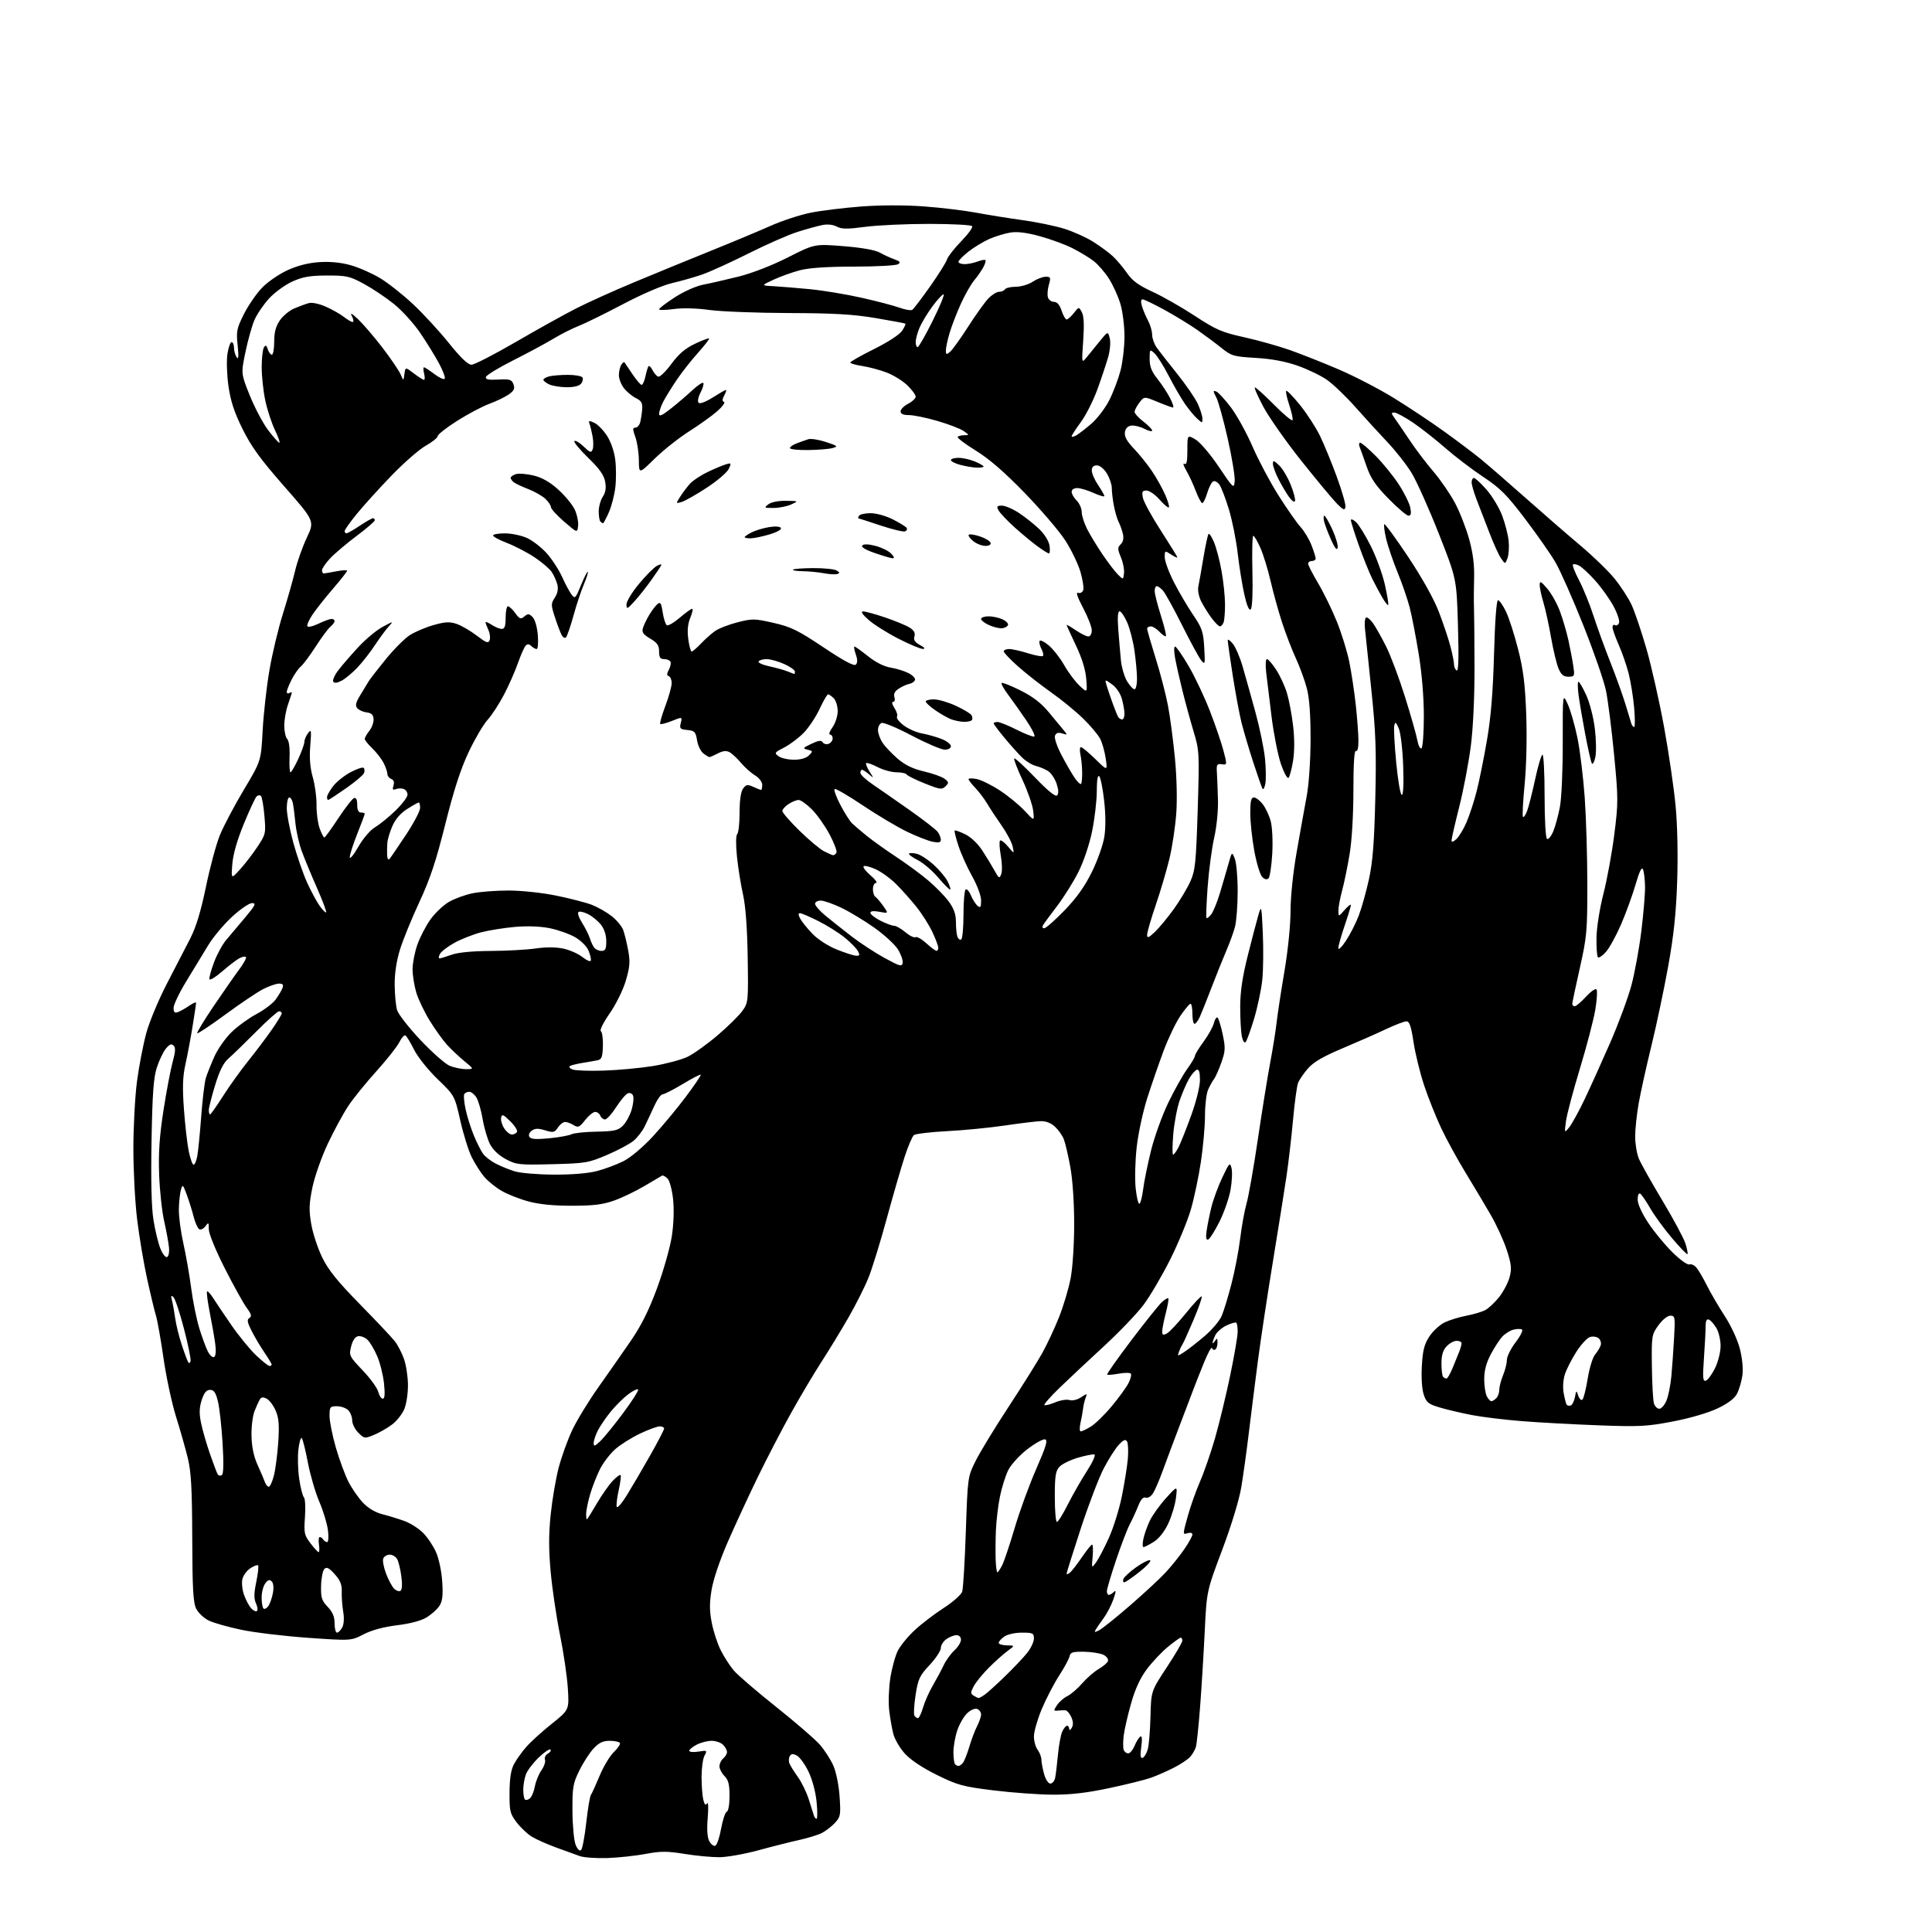 <?xml version="1.0" encoding="UTF-8" standalone="no"?>
<svg 
  version="1.1" 
  xmlns="http://www.w3.org/2000/svg" 
  xmlns:xlink="http://www.w3.org/1999/xlink" 
  xmlns:svg="http://www.w3.org/2000/svg"
  xmlns:rdf="http://www.w3.org/1999/02/22-rdf-syntax-ns#"
  xmlns:cc="http://creativecommons.org/ns#"
  xmlns:dc="http://purl.org/dc/elements/1.1/"
  viewBox="0 0 768 768"
  width="768"
  height="768"
>
<style>svg {background-color: white; }</style>"
<path stroke="none" fill="black" fill-rule="evenodd" d="M241.50,738.60C237.10,738.75 232.15,738.41 230.50,737.83C228.85,737.25 224.57,735.70 221.00,734.39C217.43,733.08 213.09,731.14 211.37,730.09C209.64,729.03 206.94,726.48 205.37,724.41C202.74,720.97 202.50,719.96 202.55,712.58C202.58,706.94 203.12,703.52 204.32,701.26C205.26,699.48 207.48,696.39 209.24,694.38C211.00,692.37 215.55,688.25 219.35,685.22C226.26,679.71 226.26,679.71 225.72,671.10C225.42,666.37 224.02,656.81 222.60,649.85C221.19,642.89 219.53,631.68 218.91,624.93C218.09,615.88 218.09,609.87 218.92,601.95C219.53,596.05 220.96,587.70 222.09,583.39C223.22,579.08 225.63,572.40 227.45,568.53C229.26,564.66 233.94,557.00 237.83,551.50C241.73,546.00 247.56,537.65 250.79,532.94C254.98,526.83 257.97,520.81 261.24,511.94C263.76,505.10 266.37,495.89 267.05,491.47C267.80,486.57 268.00,480.81 267.56,476.71C267.16,472.94 266.18,469.32 265.34,468.48C264.51,467.66 263.54,467.14 263.17,467.33C262.80,467.52 259.72,469.34 256.32,471.37C252.92,473.40 247.52,476.01 244.32,477.17C239.75,478.82 236.13,479.28 227.50,479.30C220.09,479.32 214.39,478.76 210.04,477.58C206.48,476.62 201.65,474.71 199.30,473.33C196.96,471.96 193.88,469.45 192.46,467.77C191.05,466.09 188.85,462.64 187.57,460.11C186.29,457.57 184.23,451.00 182.99,445.50C180.72,435.50 180.72,435.50 173.98,429.00C170.22,425.38 166.08,420.21 164.63,417.32C163.21,414.47 161.65,411.90 161.18,411.61C160.71,411.32 159.61,412.53 158.74,414.29C157.86,416.06 153.75,421.26 149.61,425.85C145.46,430.44 140.43,436.65 138.44,439.65C136.45,442.65 132.80,449.37 130.33,454.59C127.86,459.81 125.10,467.63 124.20,471.97C122.85,478.54 122.77,481.00 123.72,486.58C124.35,490.28 126.33,496.27 128.11,499.90C130.55,504.90 134.20,509.41 143.11,518.50C149.58,525.10 155.82,531.71 156.96,533.18C158.11,534.66 159.74,537.81 160.58,540.18C161.43,542.56 162.14,547.21 162.17,550.52C162.20,553.83 161.54,558.15 160.72,560.13C159.89,562.12 157.70,564.88 155.86,566.27C154.01,567.66 150.78,569.51 148.68,570.38C144.97,571.91 144.80,571.89 142.43,569.52C141.09,568.19 140.00,565.98 140.00,564.62C140.00,563.26 139.29,561.44 138.43,560.57C137.56,559.71 135.54,559.00 133.93,559.00C131.19,559.00 131.00,559.26 131.00,562.89C131.00,565.03 132.13,570.68 133.51,575.45C134.89,580.21 137.13,586.29 138.47,588.94C139.82,591.60 142.41,595.35 144.23,597.29C146.36,599.54 149.16,601.21 152.02,601.94C154.49,602.56 158.42,603.77 160.76,604.62C163.10,605.47 166.44,607.59 168.17,609.33C169.91,611.06 172.22,614.51 173.32,616.99C174.46,619.54 175.53,624.64 175.79,628.73C176.15,634.23 175.88,636.53 174.68,638.36C173.81,639.69 171.55,641.73 169.66,642.90C167.48,644.25 163.15,645.41 157.86,646.06C152.46,646.73 147.74,648.01 144.53,649.67C139.55,652.25 139.55,652.25 122.53,651.06C113.16,650.40 101.22,648.97 96.00,647.88C90.78,646.79 84.92,645.14 83.00,644.20C81.08,643.27 78.83,641.15 78.00,639.50C76.79,637.09 76.48,631.60 76.42,611.50C76.35,591.51 75.99,585.10 74.63,579.50C73.68,575.65 71.57,568.23 69.93,563.00C68.30,557.77 66.08,547.42 65.01,540.00C63.94,532.58 62.59,524.92 62.00,523.00C61.41,521.08 59.83,514.52 58.50,508.43C57.16,502.34 55.38,491.78 54.54,484.96C53.69,478.14 53.01,465.35 53.02,456.53C53.03,447.71 53.68,435.66 54.47,429.75C55.26,423.84 56.90,415.32 58.11,410.81C59.33,406.30 63.03,397.41 66.33,391.05C69.63,384.70 73.83,376.57 75.66,373.00C77.96,368.50 79.87,362.19 81.87,352.50C83.46,344.80 85.95,335.57 87.40,332.00C88.85,328.43 93.13,320.32 96.90,314.00C103.77,302.50 103.77,302.50 104.40,290.50C104.75,283.90 105.95,273.13 107.08,266.56C108.20,259.99 110.61,249.86 112.44,244.06C114.26,238.25 116.45,230.54 117.30,226.93C118.14,223.32 120.24,217.38 121.96,213.74C125.09,207.12 125.09,207.12 112.97,193.31C103.49,182.51 99.88,177.54 96.40,170.50C93.11,163.84 91.66,159.42 90.82,153.50C90.19,149.10 90.01,143.36 90.40,140.75C90.80,138.14 91.54,136.00 92.06,136.00C92.58,136.00 93.01,137.01 93.02,138.25C93.02,139.49 93.50,141.18 94.07,142.00C94.82,143.07 94.93,141.73 94.47,137.30C93.87,131.66 94.10,130.55 96.99,124.80C98.74,121.34 101.99,116.62 104.22,114.33C106.44,112.03 111.02,108.90 114.38,107.37C118.47,105.52 122.70,104.46 127.13,104.19C131.49,103.93 135.77,104.37 139.63,105.49C142.86,106.42 148.06,108.73 151.18,110.62C154.31,112.51 160.16,117.14 164.18,120.90C168.21,124.66 174.62,131.63 178.43,136.37C183.14,142.23 186.03,145.00 187.43,144.98C188.57,144.98 196.47,140.91 205.00,135.96C213.53,131.00 224.32,125.00 229.00,122.62C233.68,120.23 244.03,115.56 252.00,112.24C259.98,108.91 273.70,103.28 282.50,99.73C291.30,96.18 302.10,91.66 306.50,89.70C310.90,87.74 317.92,85.44 322.10,84.59C326.27,83.74 335.35,82.62 342.27,82.09C349.98,81.51 359.62,81.49 367.18,82.04C373.95,82.54 383.32,83.66 388.00,84.54C392.68,85.41 401.00,86.75 406.50,87.51C412.00,88.27 419.43,89.80 423.00,90.91C426.57,92.02 431.75,94.34 434.50,96.07C437.25,97.79 440.78,100.39 442.35,101.85C443.92,103.31 446.47,106.33 448.02,108.57C450.15,111.64 452.63,113.45 458.17,115.99C462.20,117.84 469.77,122.16 475.00,125.59C483.38,131.09 485.68,132.09 494.50,134.04C500.00,135.26 508.15,137.54 512.62,139.11C517.09,140.68 525.90,144.17 532.21,146.87C538.51,149.57 548.42,154.72 554.23,158.31C560.05,161.90 569.01,167.87 574.15,171.57C579.29,175.28 585.75,180.14 588.50,182.38C591.25,184.62 599.35,191.65 606.50,197.99C613.65,204.33 623.49,212.87 628.36,216.96C633.23,221.05 639.26,226.90 641.76,229.95C644.26,233.00 647.34,237.75 648.61,240.50C649.87,243.25 652.53,251.12 654.51,258.00C656.48,264.88 659.63,278.82 661.49,289.00C663.35,299.18 665.42,313.30 666.08,320.40C666.81,328.20 667.05,340.05 666.70,350.40C666.28,362.97 665.34,371.88 663.14,384.06C661.50,393.17 658.51,407.34 656.50,415.56C654.48,423.78 652.20,434.10 651.42,438.50C650.64,442.90 650.00,448.88 650.00,451.78C650.00,454.69 650.66,458.64 651.47,460.58C652.27,462.51 656.50,470.03 660.85,477.29C665.21,484.56 669.32,492.22 669.99,494.32C670.65,496.42 671.02,498.32 670.79,498.54C670.57,498.76 667.80,495.89 664.64,492.17C661.48,488.44 657.58,483.08 655.97,480.27C654.36,477.45 652.58,474.86 652.02,474.51C651.41,474.14 651.00,475.08 651.00,476.83C651.00,478.61 652.66,482.27 655.22,486.14C657.53,489.64 661.86,494.89 664.83,497.81C667.79,500.74 670.80,502.91 671.52,502.63C672.23,502.36 673.48,502.89 674.29,503.82C675.11,504.74 677.01,507.98 678.52,511.00C680.04,514.02 683.24,519.52 685.65,523.21C688.15,527.05 690.71,532.60 691.62,536.16C692.59,539.94 692.98,544.10 692.63,546.72C692.30,549.09 691.35,552.35 690.52,553.97C689.50,555.94 686.96,557.87 682.75,559.87C679.09,561.62 671.74,563.77 665.00,565.06C654.68,567.04 651.65,567.20 635.50,566.59C625.60,566.22 611.88,565.48 605.00,564.93C598.12,564.39 589.12,563.29 585.00,562.49C580.87,561.69 575.17,560.35 572.32,559.50C567.77,558.15 567.00,557.52 565.95,554.35C565.24,552.21 564.94,547.56 565.21,542.92C565.57,536.68 566.18,534.32 568.24,531.21C569.66,529.07 572.40,526.56 574.34,525.64C576.27,524.73 580.14,523.54 582.94,523.01C585.74,522.48 589.12,521.47 590.44,520.77C591.76,520.07 594.22,517.75 595.92,515.62C597.61,513.48 599.48,509.93 600.08,507.72C600.98,504.35 600.81,502.62 599.00,496.99C597.81,493.30 594.91,486.95 592.56,482.89C590.21,478.82 585.67,471.23 582.49,466.00C579.30,460.77 574.98,452.89 572.90,448.47C570.81,444.05 567.77,436.40 566.12,431.47C564.48,426.54 562.58,418.79 561.90,414.25C560.94,407.93 560.29,406.00 559.08,406.00C558.21,406.00 554.58,407.39 551.00,409.08C547.42,410.78 539.67,414.20 533.77,416.68C526.03,419.93 522.19,422.16 519.96,424.70C518.26,426.64 516.47,429.25 515.99,430.52C515.51,431.78 514.62,438.37 514.00,445.16C513.39,451.94 512.22,462.00 511.41,467.50C510.60,473.00 508.16,488.30 506.00,501.50C503.83,514.70 501.15,532.48 500.03,541.00C498.92,549.52 497.30,562.35 496.44,569.50C495.58,576.65 494.23,586.36 493.45,591.08C492.59,596.22 489.55,606.23 485.85,616.08C479.67,632.50 479.67,632.50 478.90,648.50C478.47,657.30 477.65,670.78 477.06,678.46C476.48,686.14 475.72,693.34 475.38,694.46C475.04,695.58 474.03,697.34 473.13,698.36C472.23,699.38 469.28,701.34 466.57,702.72C463.86,704.09 459.81,705.87 457.57,706.67C455.33,707.48 447.88,709.33 441.00,710.79C432.05,712.70 425.66,713.44 418.50,713.41C413.00,713.39 402.43,712.62 395.00,711.71C382.68,710.19 380.70,709.65 372.39,705.55C366.66,702.72 361.95,699.58 359.69,697.08C357.72,694.90 355.66,691.40 355.12,689.31C354.58,687.21 353.83,682.97 353.47,679.89C353.10,676.80 353.31,671.02 353.92,667.05C354.54,663.08 355.89,658.17 356.93,656.14C357.96,654.11 360.99,650.43 363.66,647.97C366.32,645.50 371.49,641.55 375.15,639.19C378.80,636.83 382.11,633.91 382.49,632.70C382.88,631.49 383.53,620.74 383.93,608.81C384.67,587.19 384.68,587.09 387.79,580.81C389.51,577.34 395.39,567.67 400.87,559.32C406.35,550.97 412.41,541.29 414.34,537.82C416.27,534.34 419.28,527.90 421.02,523.50C422.76,519.10 424.82,512.20 425.59,508.16C426.39,503.98 427.00,494.67 427.00,486.52C427.00,477.95 426.38,468.87 425.46,463.86C424.62,459.26 423.46,454.31 422.88,452.85C422.31,451.39 420.74,449.16 419.39,447.90C417.82,446.42 415.79,445.63 413.72,445.68C411.95,445.73 405.55,446.50 399.50,447.40C393.45,448.30 383.10,449.31 376.50,449.65C369.90,449.99 363.96,450.70 363.31,451.21C362.65,451.73 360.99,455.60 359.61,459.83C358.23,464.05 355.04,475.06 352.52,484.30C350.01,493.54 346.75,504.12 345.28,507.80C343.81,511.49 340.17,518.71 337.21,523.86C334.24,529.01 329.44,536.88 326.54,541.36C323.64,545.84 318.25,554.90 314.57,561.50C310.88,568.10 304.92,579.58 301.31,587.00C297.70,594.42 292.33,606.02 289.38,612.77C286.19,620.05 283.55,627.85 282.87,631.97C281.99,637.31 282.01,640.35 282.95,645.17C283.63,648.62 285.24,653.52 286.54,656.07C287.83,658.63 290.14,662.20 291.66,664.01C293.18,665.82 300.75,672.33 308.47,678.47C316.18,684.61 324.03,691.38 325.89,693.52C327.76,695.65 330.17,699.39 331.25,701.83C332.38,704.38 333.44,709.59 333.75,714.16C334.25,721.50 334.12,722.24 331.90,724.63C330.58,726.04 328.28,727.83 326.78,728.60C325.29,729.38 321.24,730.64 317.78,731.40C314.33,732.16 307.02,734.00 301.55,735.50C296.07,736.99 289.09,738.24 286.04,738.27C282.99,738.29 276.75,737.71 272.18,736.97C265.20,735.84 262.70,735.83 256.68,736.96C252.73,737.70 245.90,738.44 241.50,738.60zM231.01,735.39C231.52,734.88 232.44,729.97 233.05,724.48C233.66,719.00 234.49,714.05 234.90,713.50C235.30,712.95 236.86,709.52 238.37,705.88C239.88,702.24 242.42,698.01 244.02,696.48C245.62,694.95 246.69,693.31 246.41,692.85C246.12,692.38 244.29,692.00 242.34,692.00C239.68,692.00 238.09,692.76 235.95,695.06C234.38,696.74 231.83,700.68 230.30,703.81C227.75,708.98 227.51,710.46 227.56,720.00C227.60,725.86 228.17,731.79 228.85,733.41C229.61,735.21 230.43,735.97 231.01,735.39zM284.32,733.73C284.97,733.51 286.02,730.46 286.65,726.95C287.28,723.44 288.29,720.40 288.90,720.20C289.53,719.99 290.00,717.33 290.00,713.92C290.00,709.33 289.55,707.55 288.00,706.00C286.90,704.90 286.00,703.16 286.00,702.12C286.00,701.09 286.68,699.68 287.50,699.00C288.32,698.32 289.00,697.17 289.00,696.45C289.00,695.73 288.29,694.44 287.43,693.57C286.56,692.71 284.52,692.00 282.88,692.00C281.24,692.00 278.57,692.69 276.95,693.53C275.33,694.36 274.00,695.46 274.00,695.96C274.00,696.46 275.63,696.61 277.62,696.29C281.09,695.72 281.19,695.79 280.05,697.90C279.40,699.11 278.88,702.93 278.88,706.38C278.88,709.83 279.19,713.90 279.57,715.42C280.07,717.43 280.49,717.82 281.09,716.85C281.55,716.11 281.66,718.68 281.33,722.57C280.94,727.23 281.15,730.41 281.94,731.88C282.60,733.11 283.67,733.94 284.32,733.73zM324.61,723.00C324.97,723.00 324.97,719.96 324.61,716.25C324.21,712.27 322.89,707.35 321.39,704.24C319.99,701.35 317.92,698.49 316.80,697.89C315.25,697.06 314.55,697.10 313.97,698.06C313.54,698.75 313.45,700.03 313.78,700.91C314.11,701.78 315.62,704.22 317.13,706.32C318.65,708.42 320.62,712.47 321.52,715.32C322.42,718.17 323.33,721.06 323.55,721.75C323.76,722.44 324.24,723.00 324.61,723.00zM210.63,714.89C211.36,714.29 212.25,712.16 212.61,710.15C212.98,708.14 214.16,705.25 215.23,703.71C216.31,702.18 216.94,700.28 216.63,699.49C216.33,698.70 216.85,697.62 217.78,697.10C218.72,696.58 219.18,695.85 218.81,695.47C218.44,695.10 216.33,696.53 214.13,698.65C211.93,700.77 209.65,703.77 209.07,705.32C208.48,706.86 208.00,709.60 208.00,711.40C208.00,713.20 208.30,714.96 208.66,715.32C209.02,715.69 209.91,715.49 210.63,714.89zM417.53,709.00C418.32,709.00 419.17,707.99 419.43,706.75C419.69,705.51 420.19,701.39 420.55,697.58C420.90,693.78 421.67,689.62 422.26,688.33C422.84,687.05 423.70,686.00 424.16,686.00C424.62,686.00 425.01,686.56 425.03,687.25C425.05,687.98 425.47,687.80 426.04,686.82C426.70,685.69 426.64,684.30 425.85,682.57C425.21,681.16 424.19,679.95 423.59,679.88C422.99,679.82 421.63,679.86 420.57,679.98C418.76,680.17 418.73,680.03 420.17,677.84C421.01,676.55 422.87,674.92 424.30,674.22C425.73,673.52 428.38,671.23 430.20,669.14C432.01,667.05 434.95,664.50 436.72,663.47C438.49,662.45 440.16,661.03 440.43,660.32C440.70,659.61 439.95,658.51 438.75,657.87C437.56,657.23 434.10,656.66 431.07,656.60C426.45,656.52 425.50,656.80 425.19,658.36C424.98,659.39 423.09,662.89 420.99,666.14C418.88,669.40 415.78,675.39 414.08,679.46C412.39,683.53 411.00,688.38 411.00,690.24C411.00,692.10 411.66,694.49 412.47,695.56C413.28,696.63 413.95,698.40 413.97,699.50C413.99,700.60 414.48,703.19 415.05,705.25C415.64,707.36 416.72,709.00 417.53,709.00zM381.04,702.00C381.44,702.00 382.21,701.44 382.78,700.75C383.34,700.06 384.48,697.20 385.31,694.38C386.14,691.56 387.53,687.87 388.41,686.18C389.28,684.48 390.00,682.39 390.00,681.52C390.00,680.65 389.30,679.67 388.45,679.34C387.56,679.00 385.88,679.71 384.50,681.00C383.18,682.24 381.40,685.30 380.55,687.80C379.70,690.31 379.00,694.23 379.00,696.51C379.00,698.80 379.30,700.97 379.67,701.33C380.03,701.70 380.65,702.00 381.04,702.00zM454.20,698.77C454.86,698.55 455.77,697.05 456.24,695.43C456.71,693.82 457.20,687.94 457.33,682.37C457.58,672.24 457.58,672.24 463.79,662.82C467.20,657.64 470.00,652.86 470.00,652.20C470.00,651.54 469.71,651.00 469.35,651.00C469.00,651.00 466.73,652.62 464.31,654.61C461.89,656.59 458.14,660.55 455.97,663.42C453.27,667.00 451.30,671.25 449.64,677.06C448.32,681.70 447.00,687.47 446.70,689.87C446.40,692.28 446.40,694.87 446.69,695.62C446.98,696.38 447.79,697.00 448.49,697.00C449.19,697.00 450.32,695.64 451.01,693.98C451.70,692.32 452.72,690.67 453.29,690.32C453.97,689.90 454.10,691.29 453.67,694.42C453.19,697.87 453.34,699.05 454.20,698.77zM364.90,683.00C365.33,683.00 366.24,681.09 366.93,678.75C367.61,676.41 369.36,672.48 370.82,670.00C372.27,667.52 374.20,663.92 375.10,662.00C376.00,660.08 377.92,657.41 379.37,656.08C380.82,654.74 382.00,652.83 382.00,651.83C382.00,650.74 381.28,650.00 380.22,650.00C379.24,650.00 377.44,650.70 376.22,651.56C375.00,652.41 374.00,654.01 374.00,655.10C374.00,656.19 371.99,659.23 369.54,661.86C365.54,666.13 364.96,667.37 363.96,673.79C363.35,677.73 363.14,681.41 363.49,681.98C363.83,682.54 364.47,683.00 364.90,683.00zM389.03,674.98C389.32,674.99 390.44,674.36 391.53,673.59C392.61,672.81 396.20,669.56 399.50,666.36C402.80,663.16 406.74,659.01 408.25,657.14C409.76,655.26 411.00,652.66 411.00,651.36C411.00,649.21 410.58,649.00 406.22,649.00C403.52,649.00 400.48,649.68 399.22,650.56C398.00,651.41 397.00,652.54 397.00,653.06C397.00,653.58 398.46,654.03 400.25,654.06C403.50,654.11 403.50,654.11 400.50,656.30C398.85,657.51 395.48,660.53 393.00,663.02C390.52,665.51 387.85,668.80 387.05,670.34C385.77,672.78 385.77,673.25 387.05,674.05C387.85,674.56 388.74,674.98 389.03,674.98zM133.96,649.00C134.50,649.00 135.43,648.07 136.04,646.93C136.72,645.66 136.87,643.22 136.43,640.68C136.04,638.38 135.78,634.82 135.85,632.76C135.95,629.91 135.28,628.23 133.06,625.76C130.82,623.27 129.86,622.77 128.95,623.67C128.30,624.31 127.71,627.32 127.63,630.35C127.52,635.10 127.88,636.26 130.25,638.74C132.24,640.81 133.00,642.64 133.00,645.30C133.00,647.34 133.43,649.00 133.96,649.00zM437.07,647.96C438.34,647.28 443.91,642.80 449.44,638.00C454.97,633.20 461.32,627.30 463.53,624.89C465.75,622.47 469.02,618.39 470.78,615.82C472.55,613.25 474.00,610.63 474.00,610.00C474.00,609.33 473.20,609.12 472.05,609.48C470.12,610.10 470.13,610.01 472.12,602.81C473.23,598.79 475.44,592.56 477.02,588.96C478.60,585.35 481.28,577.62 482.97,571.78C484.65,565.93 487.37,554.70 489.01,546.83C490.65,538.95 491.99,531.11 491.99,529.42C492.00,527.72 491.76,526.10 491.47,525.81C491.18,525.52 489.42,526.00 487.55,526.89C485.68,527.78 483.67,529.53 483.08,530.80C482.48,532.06 482.01,533.41 482.02,533.80C482.02,534.18 482.47,533.83 483.00,533.00C483.79,531.78 483.97,531.91 483.98,533.69C483.99,534.90 483.59,536.14 483.09,536.45C482.58,536.76 482.00,536.50 481.79,535.87C481.58,535.25 480.15,537.83 478.62,541.62C477.08,545.40 475.23,550.08 474.51,552.00C473.79,553.92 471.31,560.45 469.00,566.50C466.68,572.55 463.66,580.64 462.26,584.49C460.87,588.33 459.09,592.46 458.29,593.68C457.47,594.93 456.23,595.64 455.42,595.33C454.45,594.96 453.49,596.03 452.45,598.64C451.61,600.76 450.09,604.08 449.07,606.00C448.06,607.92 445.60,614.35 443.61,620.28C441.63,626.20 440.00,631.72 440.00,632.53C440.00,633.34 440.36,634.00 440.80,634.00C441.24,634.00 442.16,633.44 442.84,632.76C443.70,631.90 443.62,632.82 442.58,635.78C441.75,638.12 440.00,641.49 438.69,643.27C437.37,645.04 435.95,647.11 435.53,647.85C434.89,648.96 435.16,648.98 437.07,647.96zM102.10,640.44C102.55,640.16 102.41,638.79 101.77,637.40C100.90,635.48 100.92,633.44 101.87,628.83C102.56,625.51 102.88,622.55 102.59,622.26C102.30,621.97 100.93,622.47 99.55,623.38C98.16,624.28 96.73,626.21 96.37,627.66C96.01,629.11 96.28,631.92 96.98,633.90C97.67,635.88 98.93,638.28 99.76,639.23C100.59,640.18 101.64,640.72 102.10,640.44zM106.62,638.50C107.27,637.62 108.10,635.29 108.47,633.32C108.88,631.10 108.71,629.31 108.00,628.62C107.16,627.79 106.49,628.00 105.43,629.44C104.64,630.51 104.00,633.02 104.00,635.02C104.00,637.03 104.33,638.99 104.72,639.39C105.12,639.79 105.97,639.39 106.62,638.50zM159.19,632.38C159.83,631.99 159.97,629.81 159.55,626.70C159.19,623.92 158.45,620.83 157.91,619.83C157.37,618.82 156.03,618.00 154.93,618.00C153.84,618.00 152.67,618.69 152.35,619.54C152.02,620.38 152.53,623.09 153.47,625.56C154.41,628.02 155.85,630.71 156.67,631.53C157.49,632.35 158.63,632.73 159.19,632.38zM446.90,629.00C446.44,629.00 446.30,628.38 446.59,627.63C446.88,626.87 449.12,624.81 451.58,623.05C454.03,621.29 456.55,620.02 457.17,620.22C457.79,620.43 455.92,622.49 453.02,624.80C450.11,627.11 447.36,629.00 446.90,629.00zM425.33,625.14C426.06,624.53 428.20,621.78 430.08,619.02C431.96,616.26 433.78,614.00 434.13,614.00C434.47,614.00 434.57,616.14 434.34,618.75C433.92,623.50 433.92,623.50 435.70,621.07C436.68,619.73 438.96,615.38 440.77,611.39C442.58,607.41 444.91,599.95 445.95,594.82C446.99,589.70 448.06,582.99 448.33,579.91C448.60,576.84 448.45,573.74 448.01,573.01C447.38,572.00 446.61,572.32 444.70,574.37C443.34,575.85 440.64,580.08 438.72,583.78C436.80,587.48 432.70,598.22 429.61,607.66C426.53,617.10 424.00,625.14 424.00,625.53C424.00,625.92 424.60,625.75 425.33,625.14zM396.47,625.00C396.74,625.00 397.58,623.76 398.36,622.25C399.14,620.74 401.38,614.06 403.34,607.42C405.31,600.77 409.17,590.19 411.92,583.92C415.89,574.84 416.61,572.43 415.41,572.17C414.58,571.98 411.42,573.75 408.38,576.09C405.35,578.43 401.96,582.12 400.85,584.29C399.75,586.45 398.24,591.21 397.50,594.86C396.76,598.51 396.03,604.65 395.88,608.50C395.73,612.35 395.70,617.64 395.80,620.25C395.91,622.86 396.21,625.00 396.47,625.00zM126.66,617.00C126.97,617.00 127.03,615.65 126.79,614.00C126.54,612.35 126.69,611.00 127.11,611.00C127.54,611.00 128.16,611.45 128.50,612.00C128.84,612.55 129.53,613.00 130.04,613.00C130.56,613.00 130.70,610.92 130.36,608.25C130.02,605.64 128.48,600.56 126.93,596.96C125.38,593.36 123.34,586.38 122.40,581.46C121.46,576.53 120.37,572.13 119.97,571.67C119.57,571.22 118.97,573.25 118.62,576.17C118.28,579.10 118.42,584.38 118.94,587.89C119.46,591.41 120.30,594.70 120.81,595.21C121.31,595.71 121.50,599.24 121.23,603.04C120.77,609.40 120.95,610.25 123.42,613.48C124.89,615.42 126.35,617.00 126.66,617.00zM454.55,615.00C454.16,615.00 454.14,613.54 454.51,611.75C454.87,609.96 456.03,606.70 457.08,604.50C458.13,602.30 461.03,598.25 463.53,595.50C468.07,590.50 468.07,590.50 467.45,595.50C467.11,598.25 465.72,602.84 464.37,605.70C462.84,608.93 460.65,611.67 458.58,612.95C456.76,614.08 454.94,615.00 454.55,615.00zM420.14,605.00C420.60,605.00 422.55,601.88 424.47,598.06C426.39,594.25 429.79,588.30 432.03,584.83C434.27,581.37 435.64,578.38 435.07,578.19C434.50,578.00 431.56,578.57 428.54,579.45C425.51,580.33 422.20,581.95 421.17,583.05C419.61,584.72 419.30,586.67 419.30,595.03C419.30,600.51 419.68,605.00 420.14,605.00zM233.40,603.92C233.62,603.69 235.39,600.80 237.34,597.50C239.28,594.20 242.08,590.23 243.54,588.68C245.00,587.14 246.42,586.09 246.69,586.36C246.96,586.63 246.63,589.29 245.96,592.29C245.29,595.28 244.93,598.29 245.16,598.98C245.39,599.66 247.20,597.59 249.19,594.36C251.18,591.14 255.33,584.05 258.41,578.62C261.48,573.19 264.00,568.35 264.00,567.87C264.00,567.39 263.21,567.00 262.25,567.00C261.29,567.00 257.77,568.29 254.43,569.87C251.09,571.45 246.68,574.22 244.62,576.03C242.56,577.84 239.83,581.39 238.55,583.91C237.27,586.43 235.50,590.94 234.61,593.93C233.73,596.92 233.00,600.48 233.00,601.85C233.00,603.22 233.18,604.15 233.40,603.92zM106.85,591.00C107.35,591.00 108.27,588.98 108.89,586.52C109.51,584.05 110.28,578.09 110.61,573.27C111.06,566.46 110.84,563.67 109.60,560.79C108.72,558.74 107.13,556.60 106.06,556.03C104.65,555.28 103.90,555.33 103.32,556.25C102.88,556.94 101.91,559.08 101.16,561.00C100.41,562.92 99.88,567.41 99.98,570.97C100.09,575.29 100.91,579.11 102.45,582.47C103.71,585.24 105.01,588.29 105.34,589.25C105.67,590.21 106.35,591.00 106.85,591.00zM88.17,586.39C88.86,585.97 88.96,581.69 88.48,573.70C88.08,567.07 87.25,559.59 86.63,557.07C85.76,553.55 85.04,552.50 83.50,552.50C82.06,552.50 81.15,553.61 80.20,556.50C79.22,559.48 79.14,561.77 79.89,565.50C80.44,568.25 82.03,573.79 83.42,577.81C84.81,581.82 86.22,585.54 86.54,586.07C86.87,586.60 87.60,586.75 88.17,586.39zM238.58,572.92C240.00,571.59 244.11,566.55 247.71,561.71C251.31,556.88 253.99,552.65 253.66,552.32C253.33,551.99 251.50,552.91 249.59,554.36C247.69,555.81 244.59,558.91 242.69,561.25C240.80,563.59 238.52,566.94 237.62,568.70C236.73,570.46 236.00,572.68 236.00,573.62C236.00,575.08 236.41,574.97 238.58,572.92zM429.62,569.00C430.11,568.99 431.92,568.13 433.65,567.07C435.38,566.01 439.10,562.39 441.90,559.02C444.71,555.65 447.70,551.55 448.54,549.92C449.39,548.28 449.85,546.56 449.56,546.10C449.28,545.64 447.12,545.61 444.77,546.04C442.42,546.47 440.32,546.65 440.10,546.43C439.87,546.21 444.21,540.06 449.73,532.76C455.26,525.47 460.73,518.64 461.89,517.59C463.06,516.54 464.20,515.86 464.42,516.09C464.65,516.32 464.20,518.96 463.42,521.97C462.64,524.98 462.00,528.25 462.00,529.25C462.00,530.71 462.37,530.87 463.85,530.08C464.87,529.53 468.29,525.89 471.45,521.98C474.61,518.06 477.42,515.09 477.69,515.36C477.96,515.63 476.50,519.82 474.44,524.68C472.38,529.53 470.39,533.95 470.00,534.50C469.62,535.05 469.01,536.34 468.64,537.38C467.99,539.19 468.05,539.20 470.73,537.46C472.25,536.48 475.89,533.64 478.81,531.16C481.73,528.69 484.80,525.05 485.65,523.08C486.49,521.11 488.25,515.32 489.56,510.22C490.88,505.11 492.43,497.01 493.01,492.22C493.59,487.42 494.73,481.15 495.55,478.28C496.37,475.40 498.39,463.93 500.03,452.78C501.68,441.62 503.87,428.00 504.91,422.50C505.95,417.00 507.10,409.80 507.47,406.50C507.84,403.20 509.23,394.06 510.57,386.19C511.98,377.89 513.00,367.81 513.01,362.19C513.02,356.40 514.01,346.86 515.48,338.50C516.83,330.80 518.61,320.90 519.43,316.50C520.31,311.81 520.94,302.49 520.97,293.96C520.99,284.18 520.51,277.54 519.50,273.68C518.68,270.52 516.72,265.14 515.14,261.72C513.56,258.30 511.09,251.90 509.66,247.50C508.22,243.10 506.17,235.68 505.09,231.00C504.01,226.32 502.17,220.36 501.01,217.75C499.86,215.14 498.59,213.00 498.20,213.00C497.82,213.00 497.66,219.34 497.85,227.10C498.06,235.62 497.80,241.60 497.20,242.20C496.54,242.86 495.68,240.89 494.65,236.35C493.80,232.58 492.61,225.22 492.01,220.00C491.42,214.78 489.84,206.90 488.51,202.50C487.18,198.10 485.46,193.64 484.70,192.60C483.93,191.55 482.80,191.01 482.18,191.39C481.56,191.77 480.52,193.87 479.87,196.04C479.22,198.22 478.34,200.00 477.92,200.00C477.51,200.00 476.36,197.86 475.37,195.25C474.39,192.64 472.68,188.95 471.58,187.06C470.48,185.17 470.12,183.96 470.79,184.37C471.69,184.92 472.00,183.53 472.00,178.97C472.00,172.82 472.00,172.82 475.21,174.69C477.03,175.76 481.04,180.45 484.46,185.53C490.32,194.23 490.51,194.40 490.81,191.28C490.98,189.52 489.75,181.97 488.07,174.51C486.40,167.06 484.34,159.63 483.50,158.00C482.15,155.39 482.15,155.12 483.48,155.63C484.31,155.95 486.94,158.81 489.34,161.99C491.73,165.18 495.61,172.22 497.96,177.64C500.31,183.06 504.95,191.78 508.26,197.00C511.57,202.22 515.50,207.85 516.99,209.50C518.49,211.15 520.45,214.42 521.35,216.77C522.26,219.12 523.00,221.48 523.00,222.02C523.00,222.56 522.33,223.00 521.50,223.00C520.67,223.00 520.00,223.48 520.00,224.08C520.00,224.67 521.80,228.18 524.00,231.89C526.20,235.59 529.54,242.43 531.41,247.08C533.29,251.73 535.51,258.90 536.35,263.01C537.19,267.13 538.35,274.87 538.94,280.21C539.52,285.55 540.00,291.99 540.00,294.52C540.00,297.33 539.61,298.88 539.00,298.50C538.35,298.10 538.00,303.57 538.00,314.19C537.99,323.92 537.39,334.13 536.50,339.50C535.68,344.45 534.34,350.98 533.52,354.00C532.70,357.02 532.03,360.62 532.04,362.00C532.06,364.50 532.06,364.50 534.53,361.69C535.89,360.15 537.00,359.28 537.00,359.77C537.00,360.25 535.88,363.96 534.50,368.00C533.12,372.04 532.00,376.06 532.00,376.93C532.01,377.79 533.36,376.48 535.01,374.00C536.66,371.52 538.96,367.02 540.11,364.00C541.27,360.98 543.10,354.45 544.18,349.50C545.68,342.63 546.28,335.04 546.70,317.50C547.16,298.27 546.90,291.14 545.11,274.00C543.94,262.73 542.80,251.81 542.58,249.75C542.37,247.69 542.56,245.77 543.02,245.49C543.47,245.21 544.72,246.22 545.80,247.74C546.87,249.26 549.21,253.42 551.00,256.98C552.79,260.54 556.17,269.54 558.50,276.98C560.83,284.42 563.04,292.20 563.42,294.28C563.79,296.36 564.53,297.79 565.05,297.47C565.57,297.15 566.00,291.40 566.00,284.69C566.00,277.18 565.22,267.70 563.96,260.00C562.84,253.12 561.23,244.80 560.38,241.50C559.52,238.20 557.35,231.90 555.55,227.50C553.75,223.10 551.71,217.11 551.02,214.20C550.34,211.28 550.00,208.66 550.28,208.38C550.56,208.11 554.84,213.97 559.80,221.41C565.36,229.78 570.02,238.12 571.97,243.23C573.72,247.78 575.78,253.96 576.57,256.96C577.36,259.96 578.00,263.20 578.00,264.15C578.00,265.10 578.47,266.17 579.05,266.53C579.78,266.98 579.94,261.49 579.56,248.63C579.02,230.09 579.02,230.09 571.92,212.07C568.01,202.16 563.17,191.36 561.16,188.06C559.15,184.75 554.80,179.21 551.50,175.73C548.20,172.25 542.43,165.94 538.68,161.70C534.93,157.47 529.85,152.62 527.40,150.93C524.94,149.24 519.69,146.72 515.72,145.34C510.91,143.66 505.38,142.63 499.14,142.27C490.42,141.75 489.50,141.49 485.64,138.38C483.36,136.55 479.02,133.32 476.00,131.20C472.98,129.08 467.07,125.47 462.88,123.17C458.68,120.88 454.78,119.00 454.20,119.00C453.51,119.00 453.43,119.97 453.96,121.75C454.41,123.26 455.50,125.85 456.39,127.50C457.27,129.15 457.99,131.64 457.99,133.03C458.00,134.42 458.78,136.67 459.72,138.03C460.67,139.39 464.34,144.10 467.87,148.50C471.40,152.90 475.11,158.30 476.12,160.50C477.13,162.70 477.97,165.36 477.98,166.40C478.00,168.28 477.96,168.28 475.88,166.40C474.72,165.36 472.51,162.68 470.97,160.45C469.44,158.23 466.53,153.20 464.51,149.28C462.49,145.36 459.97,141.38 458.92,140.42C457.06,138.74 457.00,138.81 457.00,142.71C457.00,145.70 457.79,147.72 460.10,150.61C461.80,152.75 464.06,156.19 465.12,158.25C466.18,160.31 466.70,162.00 466.29,162.00C465.88,162.00 463.13,161.00 460.19,159.78C454.84,157.56 454.84,157.56 452.94,160.03C451.90,161.39 451.03,163.04 451.02,163.70C451.01,164.36 452.57,166.10 454.50,167.57C456.43,169.04 458.00,170.65 458.00,171.14C458.00,171.64 456.62,171.34 454.93,170.46C453.25,169.59 450.88,169.02 449.68,169.19C448.26,169.39 447.38,170.33 447.16,171.87C446.93,173.55 447.99,175.46 450.77,178.37C452.94,180.64 456.16,184.65 457.93,187.28C459.70,189.91 462.05,194.11 463.15,196.62C464.26,199.12 464.93,201.40 464.65,201.69C464.36,201.98 462.70,200.59 460.96,198.61C459.22,196.62 456.88,195.00 455.77,195.00C454.07,195.00 453.84,195.46 454.33,197.91C454.65,199.51 457.86,205.37 461.46,210.93C465.06,216.50 468.00,221.27 468.00,221.55C468.00,221.82 466.88,221.31 465.50,220.41C463.04,218.80 463.00,218.82 463.00,221.52C463.00,223.03 464.62,227.45 466.61,231.35C468.59,235.25 472.04,241.11 474.25,244.37C477.84,249.65 478.34,251.11 478.70,257.41C479.09,264.07 479.02,264.38 477.50,262.50C476.61,261.40 473.19,255.11 469.90,248.53C466.60,241.94 463.18,235.75 462.30,234.78C461.41,233.80 460.31,233.00 459.85,233.00C459.38,233.00 459.00,233.88 459.00,234.96C459.00,236.04 460.11,240.41 461.46,244.67C462.81,248.93 463.71,252.63 463.45,252.88C463.19,253.14 462.07,252.37 460.95,251.18C459.83,249.98 458.26,249.00 457.46,249.00C456.66,249.00 456.00,249.41 456.00,249.92C456.00,250.42 457.53,255.71 459.39,261.67C461.25,267.63 463.46,276.10 464.29,280.50C465.13,284.90 466.36,294.24 467.04,301.26C467.77,308.80 467.99,317.86 467.58,323.42C467.20,328.60 466.00,336.58 464.91,341.17C463.82,345.75 461.37,354.07 459.46,359.66C457.56,365.24 456.00,370.61 456.00,371.59C456.00,373.05 456.56,372.84 459.10,370.44C460.81,368.82 464.18,364.74 466.61,361.37C469.03,357.99 471.99,353.04 473.19,350.37C475.13,346.01 475.44,343.03 476.10,322.07C476.81,299.12 476.78,298.47 474.41,290.57C473.08,286.13 471.10,278.85 470.00,274.39C468.89,269.94 467.60,264.20 467.13,261.64C466.65,259.09 466.64,257.00 467.10,257.00C467.57,257.00 470.00,260.49 472.49,264.75C474.99,269.01 478.80,277.07 480.96,282.65C483.12,288.23 485.55,295.34 486.36,298.45C487.82,304.05 487.82,304.10 485.67,303.80C483.77,303.54 483.53,303.93 483.73,307.00C483.85,308.93 484.05,313.88 484.16,318.00C484.28,322.27 483.63,328.73 482.66,333.00C481.72,337.12 480.55,345.90 480.06,352.50C479.58,359.10 479.37,364.69 479.60,364.93C479.83,365.16 480.69,364.49 481.50,363.43C482.32,362.37 483.87,358.57 484.94,355.00C486.01,351.43 487.53,346.25 488.30,343.50C489.71,338.50 489.71,338.50 490.85,341.32C491.48,342.86 492.00,348.71 491.99,354.32C491.99,359.92 491.50,366.30 490.91,368.50C490.31,370.70 488.76,374.98 487.45,378.00C486.15,381.02 483.52,387.57 481.61,392.55C479.70,397.53 477.59,402.81 476.91,404.30C476.23,405.78 475.30,407.00 474.84,407.00C474.38,407.00 474.00,405.20 474.00,403.00C474.00,400.80 473.66,399.00 473.25,399.00C472.84,399.00 471.02,401.18 469.21,403.83C467.40,406.49 464.37,412.82 462.48,417.90C460.59,422.98 457.68,431.40 456.02,436.61C454.35,441.82 452.48,450.51 451.86,455.93C451.25,461.36 451.06,468.74 451.45,472.40C451.84,476.04 452.52,478.80 452.96,478.52C453.41,478.25 454.07,475.60 454.44,472.63C454.81,469.66 456.21,462.79 457.55,457.37C458.89,451.94 461.96,443.41 464.38,438.40C466.79,433.40 470.17,427.37 471.88,425.00C473.60,422.64 475.00,420.27 475.00,419.73C475.00,419.20 476.54,416.67 478.43,414.10C480.31,411.53 482.16,408.21 482.53,406.72C482.91,405.23 483.55,404.22 483.96,404.48C484.38,404.73 485.30,407.70 486.02,411.08C487.18,416.55 487.12,417.77 485.51,422.36C484.52,425.19 483.19,428.18 482.55,429.00C481.91,429.82 480.85,431.76 480.19,433.30C479.54,434.84 479.00,439.43 479.00,443.52C479.00,447.60 478.28,455.78 477.40,461.70C476.52,467.61 474.72,476.18 473.40,480.74C472.08,485.30 468.35,494.31 465.12,500.77C461.88,507.22 457.11,515.33 454.51,518.78C451.91,522.23 444.79,529.66 438.68,535.28C432.57,540.90 424.67,548.31 421.12,551.75C417.57,555.19 414.90,558.23 415.18,558.51C415.46,558.80 417.37,558.33 419.42,557.47C421.47,556.61 424.04,556.19 425.12,556.54C426.27,556.90 428.19,556.45 429.70,555.46C432.20,553.82 432.28,553.83 431.56,555.63C431.15,556.66 430.69,558.62 430.53,560.00C430.37,561.38 429.90,563.96 429.49,565.75C429.08,567.54 429.14,569.00 429.62,569.00zM659.62,560.00C660.43,560.00 661.71,558.54 662.45,556.75C663.19,554.96 664.07,550.58 664.40,547.00C664.73,543.42 665.21,536.56 665.48,531.75C665.94,523.53 665.85,523.00 663.99,523.00C662.85,523.00 660.85,524.61 659.26,526.81C656.57,530.52 656.50,530.93 656.65,543.21C656.74,550.14 657.11,556.76 657.47,557.91C657.84,559.06 658.80,560.00 659.62,560.00zM624.34,558.72C624.98,558.51 625.75,557.02 626.05,555.42C626.60,552.56 626.63,552.55 627.40,554.85C627.85,556.17 628.58,556.82 629.06,556.34C629.54,555.86 630.47,552.11 631.14,547.99C631.81,543.87 633.11,539.60 634.03,538.50C634.95,537.40 635.97,535.75 636.29,534.82C636.62,533.90 636.25,532.63 635.49,531.99C634.72,531.35 633.17,531.13 632.03,531.49C630.90,531.85 628.47,534.49 626.63,537.36C624.80,540.23 622.75,544.22 622.09,546.23C621.39,548.36 621.17,551.46 621.57,553.69C621.95,555.78 622.47,557.86 622.72,558.30C622.98,558.74 623.70,558.93 624.34,558.72zM592.84,557.00C593.26,557.00 594.14,556.46 594.80,555.80C595.46,555.14 596.00,553.62 596.00,552.42C596.00,551.22 596.67,548.63 597.50,546.65C598.33,544.68 599.00,541.96 599.00,540.61C599.00,539.26 600.56,536.11 602.46,533.61C604.37,531.12 605.52,528.82 605.01,528.51C604.51,528.19 602.99,528.22 601.64,528.55C600.29,528.89 598.29,530.14 597.18,531.33C596.08,532.53 594.01,535.70 592.59,538.40C590.82,541.75 590.00,544.86 590.00,548.21C590.00,550.92 590.47,554.00 591.04,555.07C591.60,556.13 592.41,557.00 592.84,557.00zM152.16,556.00C152.94,556.00 153.09,554.14 152.65,549.96C152.31,546.64 151.08,541.72 149.92,539.03C148.76,536.34 146.99,533.40 145.98,532.48C144.97,531.57 143.33,530.98 142.32,531.17C141.17,531.39 140.16,532.89 139.58,535.24C138.69,538.85 138.83,539.14 144.16,544.73C147.18,547.90 149.97,551.74 150.35,553.25C150.73,554.76 151.54,556.00 152.16,556.00zM678.09,548.84C678.87,548.59 680.49,546.40 681.71,543.95C682.93,541.50 683.94,537.55 683.96,535.15C683.98,532.76 683.24,529.52 682.30,527.94C681.37,526.36 680.02,524.84 679.30,524.56C678.39,524.21 678.00,525.06 678.00,527.38C678.00,529.20 677.70,534.87 677.34,539.98C676.79,547.73 676.92,549.20 678.09,548.84zM575.01,548.00C575.39,548.00 576.49,546.09 577.46,543.75C578.43,541.41 579.62,538.47 580.11,537.20C580.60,535.94 581.00,534.48 581.00,533.95C581.00,533.43 580.12,533.00 579.04,533.00C577.96,533.00 576.16,533.98 575.04,535.19C573.59,536.74 573.00,538.73 573.00,542.02C573.00,544.58 573.30,546.97 573.67,547.33C574.03,547.70 574.64,548.00 575.01,548.00zM107.14,543.00C107.61,543.00 108.00,542.74 108.00,542.43C108.00,542.12 106.71,539.98 105.14,537.68C103.56,535.38 101.27,531.53 100.05,529.11C98.28,525.62 98.09,524.56 99.14,523.92C100.17,523.28 99.94,522.41 98.08,519.89C96.77,518.13 92.85,511.05 89.35,504.17C85.71,497.00 83.00,490.37 83.00,488.64C83.00,485.86 82.89,485.77 81.65,487.46C80.91,488.48 79.80,488.99 79.18,488.61C78.56,488.23 77.58,486.02 76.99,483.71C76.41,481.39 75.18,477.48 74.27,475.00C72.72,470.79 72.57,470.66 71.91,473.00C71.52,474.38 71.15,477.83 71.10,480.67C71.04,483.52 71.84,489.59 72.87,494.17C73.90,498.75 75.31,506.77 75.99,512.00C76.67,517.23 78.13,524.42 79.22,528.00C80.32,531.58 81.87,535.75 82.65,537.28C83.44,538.81 84.56,539.77 85.14,539.41C85.79,539.01 85.95,536.98 85.55,534.13C85.20,531.58 84.22,525.97 83.37,521.67C82.53,517.36 82.04,513.62 82.30,513.37C82.55,513.11 83.60,514.23 84.63,515.84C85.66,517.46 88.93,522.32 91.90,526.64C94.87,530.96 99.32,536.41 101.79,538.75C104.26,541.09 106.67,543.00 107.14,543.00zM75.76,540.97C75.92,540.13 74.74,534.34 73.11,528.11C71.49,521.87 69.62,516.26 68.95,515.63C68.00,514.75 67.87,515.06 68.38,517.00C68.73,518.38 69.30,521.52 69.64,524.00C69.97,526.48 71.13,531.20 72.22,534.50C73.30,537.80 74.47,540.95 74.82,541.50C75.18,542.07 75.58,541.84 75.76,540.97zM66.38,499.71C67.01,499.50 67.36,497.83 67.18,495.92C67.00,494.04 66.14,489.35 65.27,485.50C64.39,481.65 63.49,473.27 63.26,466.87C62.95,458.21 63.39,451.71 64.99,441.37C66.17,433.74 67.82,425.08 68.64,422.12C69.75,418.10 69.85,416.45 69.00,415.62C68.15,414.79 67.36,415.11 65.94,416.85C64.88,418.14 63.27,421.52 62.35,424.35C61.03,428.39 60.58,434.69 60.24,453.50C59.95,469.47 60.21,480.01 61.01,485.00C61.68,489.12 62.90,494.21 63.74,496.29C64.57,498.38 65.76,499.91 66.38,499.71zM480.24,492.75C479.46,493.01 479.27,491.92 479.64,489.32C479.94,487.22 480.78,483.02 481.51,480.00C482.24,476.98 484.20,471.62 485.87,468.11C488.67,462.19 488.94,461.91 489.55,464.36C489.92,465.81 489.74,469.68 489.16,472.96C488.59,476.24 486.60,481.95 484.75,485.65C482.90,489.35 480.87,492.54 480.24,492.75zM220.04,466.93C227.25,466.97 233.73,466.44 237.31,465.51C240.46,464.69 245.21,462.91 247.87,461.57C250.65,460.16 255.59,456.00 259.47,451.81C263.19,447.79 269.09,440.70 272.58,436.05C276.07,431.40 278.76,427.42 278.55,427.21C278.34,427.00 275.12,428.67 271.40,430.92C267.67,433.16 264.08,435.00 263.40,435.00C262.73,435.00 261.21,437.14 260.03,439.75C258.84,442.36 257.14,446.00 256.24,447.83C255.34,449.66 253.37,452.19 251.87,453.46C250.36,454.72 245.62,457.26 241.32,459.10C233.92,462.26 232.75,462.45 219.50,462.79C206.34,463.12 205.23,463.00 201.08,460.78C198.33,459.32 195.95,457.07 194.80,454.85C193.78,452.89 192.46,448.40 191.87,444.89C191.27,441.38 190.15,437.49 189.37,436.25C188.59,435.01 187.32,434.00 186.54,434.00C185.76,434.00 184.86,434.41 184.55,434.92C184.24,435.42 184.48,438.15 185.09,440.99C185.70,443.82 187.16,448.48 188.35,451.34C189.53,454.19 191.18,457.47 192.00,458.62C192.82,459.76 195.07,461.52 197.00,462.52C198.93,463.52 202.30,464.91 204.50,465.60C206.70,466.30 213.69,466.90 220.04,466.93zM76.96,463.00C77.41,463.00 78.07,461.45 78.42,459.56C78.78,457.67 79.48,450.59 79.98,443.81C80.49,437.04 81.32,430.15 81.83,428.50C82.34,426.85 83.87,423.02 85.22,420.00C86.58,416.98 89.65,412.60 92.06,410.28C94.46,407.95 98.92,404.72 101.97,403.09C105.03,401.47 108.45,398.87 109.58,397.32C110.71,395.77 111.93,393.71 112.29,392.75C112.77,391.45 112.42,391.00 110.93,391.00C109.82,391.00 107.03,391.96 104.71,393.13C102.39,394.30 95.63,398.84 89.68,403.22C83.72,407.60 78.65,410.98 78.40,410.73C78.15,410.48 81.11,405.60 84.97,399.89C88.84,394.17 93.43,387.59 95.17,385.26C96.92,382.92 98.08,380.75 97.76,380.43C97.44,380.10 96.26,380.33 95.14,380.93C94.02,381.52 90.96,383.87 88.35,386.13C85.73,388.40 83.44,389.81 83.25,389.26C83.07,388.72 83.89,385.70 85.07,382.56C86.24,379.41 88.42,375.41 89.90,373.67C91.38,371.93 94.76,367.91 97.42,364.75C101.54,359.83 101.94,359.00 100.18,359.00C99.04,359.00 95.44,361.47 92.17,364.50C88.91,367.52 84.68,372.59 82.77,375.75C80.86,378.91 76.98,385.29 74.15,389.92C71.32,394.54 69.00,399.37 69.00,400.63C69.00,402.40 69.41,402.79 70.75,402.31C71.71,401.96 73.74,400.82 75.25,399.77C76.76,398.72 77.98,398.23 77.96,398.68C77.95,399.13 77.31,403.32 76.55,408.00C75.79,412.68 74.53,419.43 73.73,423.00C72.62,428.00 72.48,432.14 73.12,440.99C73.58,447.31 74.45,454.85 75.05,457.74C75.65,460.63 76.51,463.00 76.96,463.00zM466.33,459.00C466.67,459.00 467.64,457.67 468.47,456.05C469.31,454.43 471.57,448.75 473.50,443.43C475.53,437.81 477.00,431.89 477.00,429.30C477.00,426.19 476.62,424.96 475.76,425.25C475.08,425.47 473.70,427.06 472.71,428.76C471.71,430.46 470.04,434.31 468.98,437.31C467.93,440.31 466.76,446.41 466.39,450.88C466.02,455.35 465.99,459.00 466.33,459.00zM218.36,452.48C222.29,452.09 226.26,451.37 227.18,450.89C228.11,450.40 232.58,449.93 237.13,449.85C244.22,449.71 245.72,449.37 247.62,447.47C248.85,446.24 250.39,443.42 251.06,441.20C251.73,438.97 252.00,436.45 251.67,435.59C251.34,434.71 250.43,434.28 249.59,434.61C248.77,434.92 246.68,437.39 244.94,440.09C243.21,442.79 241.21,445.00 240.50,445.00C239.79,445.00 238.95,444.32 238.64,443.50C238.32,442.68 237.41,442.00 236.60,442.00C235.80,442.00 234.00,443.46 232.60,445.25C230.35,448.12 229.82,448.35 228.04,447.25C226.93,446.56 225.40,446.00 224.64,446.00C223.87,446.00 222.58,447.00 221.77,448.21C220.44,450.22 219.96,450.32 216.70,449.32C213.94,448.48 212.69,448.51 211.39,449.46C210.39,450.19 210.01,451.21 210.46,451.94C211.03,452.85 213.12,452.99 218.36,452.48zM203.46,451.00C204.24,451.00 205.16,450.55 205.51,449.99C205.85,449.43 204.66,447.52 202.85,445.74C200.05,442.97 199.52,442.76 199.20,444.30C199.00,445.29 199.56,447.20 200.44,448.55C201.32,449.90 202.68,451.00 203.46,451.00zM623.80,448.10C624.87,446.78 627.59,441.83 629.85,437.10C632.11,432.37 636.71,422.20 640.07,414.50C643.43,406.80 647.25,396.45 648.56,391.50C649.87,386.55 651.63,376.89 652.47,370.03C653.31,363.17 653.97,355.30 653.93,352.53C653.89,349.76 653.54,346.69 653.15,345.69C652.64,344.40 651.78,346.11 650.14,351.69C648.88,355.99 646.29,363.10 644.38,367.50C642.48,371.90 639.79,376.79 638.41,378.37C637.03,379.94 635.58,380.92 635.20,380.53C634.81,380.15 634.56,376.61 634.63,372.66C634.71,368.62 635.91,361.05 637.39,355.28C638.84,349.65 640.78,339.05 641.71,331.71C643.31,319.08 643.30,317.37 641.62,299.93C640.64,289.79 639.19,278.35 638.39,274.50C637.59,270.65 633.53,258.95 629.37,248.50C625.21,238.05 620.23,226.81 618.31,223.52C616.39,220.23 610.94,212.44 606.21,206.21C598.95,196.64 596.36,194.04 589.56,189.54C585.13,186.60 578.35,181.44 574.50,178.06C570.65,174.68 564.86,170.14 561.64,167.96C558.41,165.78 555.09,164.00 554.26,164.00C552.96,164.00 552.98,164.30 554.40,166.25C555.30,167.49 557.99,171.43 560.36,175.00C562.74,178.57 567.00,184.20 569.84,187.50C572.67,190.80 576.54,196.45 578.44,200.05C580.34,203.64 582.86,210.12 584.04,214.43C585.53,219.85 586.13,224.62 585.98,229.88C585.86,234.07 585.84,239.07 585.92,241.00C586.01,242.93 586.11,253.50 586.14,264.50C586.18,276.86 585.62,289.08 584.68,296.50C583.84,303.10 581.77,313.99 580.08,320.69C578.39,327.40 577.00,333.43 577.00,334.10C577.00,334.87 577.69,334.68 578.91,333.58C579.96,332.63 581.78,329.61 582.97,326.85C584.15,324.10 585.96,318.58 586.98,314.59C588.00,310.60 589.84,301.52 591.06,294.42C592.66,285.17 593.47,275.39 593.90,260.00C594.27,246.64 594.88,238.53 595.50,238.59C596.05,238.64 597.46,240.66 598.64,243.09C599.82,245.51 601.98,252.22 603.45,258.00C605.55,266.24 606.25,271.84 606.70,284.00C607.03,293.17 606.77,304.55 606.06,311.85C605.40,318.64 605.11,324.44 605.40,324.74C605.70,325.03 606.44,323.98 607.04,322.39C607.65,320.80 609.09,315.11 610.25,309.75C611.40,304.39 612.72,300.00 613.17,300.00C613.63,300.00 614.00,307.40 614.00,316.44C614.00,325.98 614.41,333.13 614.97,333.48C615.50,333.81 616.61,332.47 617.43,330.51C618.25,328.55 619.45,324.14 620.09,320.72C620.75,317.25 621.25,305.89 621.22,295.00C621.18,275.50 621.18,275.50 623.21,279.93C624.32,282.37 626.06,288.44 627.08,293.43C628.09,298.42 629.38,309.02 629.95,317.00C630.52,324.98 630.98,340.51 630.99,351.52C631.00,370.15 630.79,372.45 628.00,384.84C626.35,392.15 625.00,398.56 625.00,399.07C625.00,399.58 625.44,400.00 625.99,400.00C626.53,400.00 628.52,398.31 630.41,396.25C632.30,394.19 634.19,392.85 634.61,393.28C635.03,393.70 634.83,397.35 634.15,401.40C633.47,405.44 630.71,415.98 628.03,424.81C625.34,433.65 622.85,443.05 622.50,445.69C621.86,450.50 621.86,450.50 623.80,448.10zM83.51,443.00C83.79,443.00 86.09,439.74 88.63,435.75C91.17,431.76 95.65,425.51 98.58,421.86C101.51,418.21 105.73,412.62 107.95,409.45C110.18,406.27 112.00,403.29 112.00,402.83C112.00,402.38 111.52,402.00 110.93,402.00C110.34,402.00 106.17,405.71 101.67,410.25C97.16,414.79 92.24,419.56 90.74,420.85C88.83,422.50 87.24,425.69 85.50,431.41C84.13,435.91 83.00,440.37 83.00,441.30C83.00,442.24 83.23,443.00 83.51,443.00zM240.00,425.58C245.78,425.40 254.64,424.57 259.70,423.74C264.76,422.90 270.90,421.26 273.34,420.08C275.78,418.90 281.15,415.05 285.27,411.54C289.39,408.02 293.83,403.65 295.13,401.82C297.44,398.58 297.49,398.06 297.22,380.52C297.03,368.71 296.39,360.14 295.35,355.52C294.48,351.66 293.40,344.90 292.95,340.50C292.46,335.71 292.51,332.12 293.07,331.55C293.58,331.03 294.00,327.18 294.00,322.99C294.00,318.07 294.49,314.71 295.39,313.48C296.59,311.84 297.14,311.74 299.44,312.79C300.90,313.46 302.30,314.00 302.55,314.00C302.80,314.00 303.00,313.09 303.00,311.99C303.00,310.84 301.77,309.22 300.15,308.23C298.57,307.28 296.05,305.03 294.54,303.23C293.02,301.43 290.97,299.52 289.98,298.99C288.72,298.32 287.32,298.47 285.34,299.51C283.78,300.32 282.27,300.98 282.00,300.96C281.73,300.95 280.64,300.29 279.60,299.50C278.55,298.70 277.42,296.36 277.09,294.28C276.54,290.90 276.13,290.47 273.24,290.19C270.34,289.91 270.06,289.61 270.62,287.40C271.24,284.92 271.24,284.92 267.08,286.59C264.79,287.50 262.70,288.04 262.45,287.78C262.19,287.52 263.10,284.30 264.49,280.63C265.87,276.96 267.00,272.88 267.00,271.56C267.00,270.24 266.49,269.00 265.86,268.79C265.01,268.50 265.02,267.83 265.90,266.18C266.56,264.96 266.82,263.52 266.49,262.98C266.15,262.44 265.01,262.00 263.94,262.00C262.45,262.00 262.00,261.30 262.00,258.97C262.00,256.55 261.28,255.51 258.47,253.85C255.65,252.18 255.07,251.34 255.58,249.63C255.94,248.46 257.08,246.09 258.13,244.36C259.17,242.64 260.64,240.71 261.39,240.09C262.51,239.16 262.89,239.79 263.44,243.45C263.81,245.93 264.55,248.22 265.07,248.54C265.60,248.87 267.90,247.53 270.19,245.57C272.48,243.61 274.71,242.00 275.13,242.00C275.55,242.00 275.23,243.59 274.42,245.54C273.40,247.98 273.15,250.61 273.60,254.04C273.96,256.77 274.57,259.00 274.94,259.00C275.32,259.00 276.95,257.61 278.56,255.91C280.18,254.21 282.69,251.96 284.15,250.91C285.60,249.87 289.64,248.28 293.11,247.39C299.04,245.87 299.94,245.89 307.47,247.60C314.39,249.17 317.14,250.51 327.34,257.32C335.50,262.77 339.50,264.90 340.21,264.19C340.93,263.47 340.92,262.20 340.18,260.08C339.59,258.38 339.35,257.00 339.66,257.00C339.96,257.00 342.40,258.74 345.07,260.87C348.12,263.30 351.46,264.98 354.07,265.39C356.35,265.76 359.54,266.75 361.17,267.59C362.80,268.43 363.95,269.65 363.73,270.31C363.51,270.96 362.49,271.66 361.46,271.86C360.43,272.06 358.54,272.91 357.27,273.75C355.69,274.78 355.14,275.86 355.54,277.13C355.87,278.18 355.65,279.00 355.04,279.00C354.40,279.00 354.61,280.00 355.56,281.46C356.45,282.81 356.90,284.35 356.57,284.89C356.23,285.43 357.43,286.99 359.23,288.35C361.03,289.72 364.30,291.16 366.50,291.55C368.70,291.95 372.19,292.93 374.25,293.74C376.31,294.55 378.00,295.84 378.00,296.61C378.00,297.42 376.97,298.00 375.54,298.00C374.18,298.00 368.30,295.49 362.47,292.42C356.65,289.35 351.23,287.08 350.44,287.39C349.65,287.69 349.00,288.96 349.01,290.22C349.01,291.47 349.83,293.74 350.83,295.25C351.82,296.76 354.54,299.62 356.85,301.61C359.81,304.14 362.92,305.64 367.28,306.65C370.70,307.45 374.38,308.75 375.45,309.56C377.22,310.88 377.26,311.17 375.86,312.57C374.46,313.97 373.66,313.86 367.65,311.45C363.98,309.98 360.73,308.38 360.43,307.89C360.13,307.40 358.32,307.00 356.40,307.00C354.49,307.00 351.09,306.07 348.86,304.93C346.63,303.79 344.59,303.08 344.32,303.34C344.06,303.61 344.65,305.10 345.63,306.66C347.42,309.49 347.42,309.50 345.38,307.75C344.26,306.79 343.04,306.00 342.67,306.00C342.30,306.00 342.01,306.56 342.02,307.25C342.03,307.94 344.17,309.95 346.77,311.72C349.37,313.49 356.00,318.10 361.50,321.96C367.00,325.83 372.06,329.76 372.75,330.69C373.44,331.62 374.00,333.03 374.00,333.82C374.00,334.90 373.20,335.09 370.75,334.61C368.96,334.25 364.35,332.45 360.50,330.59C356.65,328.73 348.79,324.05 343.02,320.19C337.26,316.32 332.20,313.37 331.78,313.64C331.36,313.90 332.37,316.72 334.03,319.90C335.69,323.09 337.82,326.44 338.77,327.35C339.72,328.26 342.42,330.55 344.76,332.44C347.11,334.32 352.28,338.01 356.26,340.63C360.24,343.25 365.94,347.44 368.92,349.94C371.89,352.45 375.61,356.26 377.17,358.40C379.23,361.24 380.00,363.47 380.00,366.57C380.00,368.92 380.27,371.55 380.60,372.41C380.94,373.28 381.61,373.74 382.10,373.44C382.60,373.13 383.00,368.66 383.00,363.50C383.00,358.34 383.40,353.87 383.88,353.57C384.37,353.27 385.32,354.35 385.99,355.98C386.66,357.60 387.84,359.45 388.61,360.09C389.75,361.04 390.00,360.65 390.00,357.97C390.00,356.07 388.50,352.01 386.45,348.34C384.49,344.84 382.04,339.41 381.01,336.26C379.97,333.12 379.29,330.37 379.50,330.16C379.71,329.95 381.60,330.62 383.69,331.64C385.96,332.75 388.71,335.37 390.50,338.12C392.15,340.66 394.34,344.26 395.37,346.12C397.10,349.25 397.29,349.35 398.02,347.44C398.44,346.31 398.36,343.00 397.83,340.09C397.30,337.18 397.17,334.50 397.53,334.15C397.89,333.79 399.31,334.85 400.69,336.50C403.20,339.50 403.20,339.50 402.55,336.50C402.19,334.85 400.23,331.13 398.20,328.23C396.16,325.32 393.56,321.38 392.42,319.45C391.27,317.53 389.13,314.70 387.67,313.17C386.20,311.64 385.00,310.09 385.00,309.72C385.00,309.35 386.46,309.33 388.25,309.68C390.04,310.03 394.20,312.08 397.50,314.25C400.80,316.41 405.23,320.05 407.35,322.34C411.20,326.50 411.20,326.50 410.70,322.25C410.42,319.91 408.50,314.39 406.43,309.99C404.37,305.59 402.90,301.76 403.18,301.49C403.45,301.21 407.18,304.63 411.45,309.08C416.60,314.44 419.57,316.83 420.22,316.18C420.88,315.52 420.81,313.96 420.02,311.56C419.36,309.56 417.85,307.30 416.66,306.53C415.47,305.76 413.26,304.83 411.74,304.46C410.22,304.08 407.74,302.56 406.24,301.07C404.73,299.59 401.59,296.06 399.25,293.25C396.91,290.43 395.00,287.87 395.00,287.56C395.00,287.25 395.69,287.00 396.53,287.00C397.37,287.00 400.78,288.38 404.11,290.06C407.44,291.74 410.60,292.97 411.13,292.79C411.67,292.61 410.28,289.77 408.05,286.48C405.82,283.19 402.56,278.59 400.82,276.26C399.07,273.93 397.88,271.79 398.16,271.50C398.45,271.21 401.83,272.55 405.67,274.47C410.66,276.97 413.91,279.48 417.00,283.23C419.39,286.13 422.06,289.35 422.92,290.38C424.40,292.15 424.36,292.22 422.25,291.56C420.64,291.06 419.81,291.32 419.37,292.47C419.03,293.37 420.19,296.78 422.03,300.29C423.83,303.70 426.19,307.76 427.26,309.31C428.34,310.85 429.45,311.89 429.73,311.61C430.01,311.33 430.21,309.24 430.18,306.97C430.15,304.70 429.83,301.52 429.48,299.92C429.13,298.31 429.23,297.00 429.70,297.00C430.18,297.00 432.75,299.14 435.42,301.75C440.27,306.50 440.27,306.50 439.54,301.51C439.14,298.77 438.14,295.24 437.32,293.66C436.51,292.08 433.48,288.48 430.58,285.65C427.69,282.82 421.93,278.11 417.79,275.19C413.65,272.26 407.72,267.62 404.63,264.86C401.53,262.10 399.00,259.43 399.00,258.92C399.00,258.41 399.97,258.00 401.16,258.00C402.35,258.00 405.72,258.76 408.65,259.68C411.58,260.60 414.24,261.09 414.57,260.76C414.90,260.44 414.65,259.21 414.02,258.03C413.39,256.85 413.03,255.41 413.22,254.83C413.42,254.25 415.06,255.02 416.87,256.54C418.68,258.06 421.46,261.62 423.06,264.45C424.65,267.27 427.37,270.91 429.10,272.54C432.24,275.50 432.24,275.50 431.80,269.89C431.51,266.21 430.10,261.63 427.68,256.54C425.66,252.28 424.00,248.63 424.00,248.43C424.00,248.23 425.64,249.17 427.64,250.53C429.64,251.89 431.89,253.00 432.64,253.00C433.41,253.00 434.00,251.95 434.00,250.58C434.00,249.25 432.44,245.22 430.53,241.63C428.33,237.48 427.60,235.29 428.52,235.65C429.33,235.96 430.25,235.51 430.58,234.66C430.91,233.80 430.42,230.51 429.50,227.34C428.57,224.17 425.85,218.53 423.44,214.80C421.03,211.08 413.77,202.59 407.31,195.93C399.19,187.57 393.17,182.36 387.80,179.06C383.54,176.43 380.34,174.00 380.69,173.64C381.04,173.29 382.26,173.00 383.39,173.00C385.34,173.00 385.32,172.91 383.08,171.34C381.77,170.43 377.08,168.63 372.66,167.34C368.23,166.05 363.12,165.00 361.30,165.00C359.06,165.00 358.00,164.53 358.00,163.53C358.00,162.71 359.35,161.35 361.00,160.50C362.65,159.65 364.00,158.37 364.00,157.67C364.00,156.97 362.50,154.94 360.67,153.16C358.84,151.39 355.13,149.10 352.42,148.07C349.71,147.04 345.36,145.88 342.75,145.49C340.14,145.09 338.00,144.48 338.00,144.11C338.00,143.75 342.26,141.34 347.46,138.75C352.97,136.02 357.62,132.98 358.59,131.50C359.52,130.09 360.10,128.81 359.89,128.65C359.67,128.49 354.32,127.50 348.00,126.43C339.06,124.93 331.38,124.49 313.50,124.44C300.85,124.40 286.68,123.85 282.00,123.22C276.79,122.50 271.28,122.37 267.75,122.86C264.59,123.30 262.00,123.34 262.00,122.95C262.00,122.56 264.81,120.41 268.25,118.19C271.80,115.89 276.66,113.72 279.50,113.17C282.25,112.64 288.55,111.20 293.50,109.97C298.88,108.63 306.79,105.57 313.16,102.34C323.83,96.94 323.83,96.94 335.32,97.86C342.48,98.43 347.89,99.38 349.66,100.38C351.22,101.26 353.83,102.47 355.47,103.05C357.82,103.89 358.13,104.31 356.97,105.04C356.16,105.55 348.28,105.98 339.46,105.98C328.79,105.99 321.59,106.48 317.96,107.43C314.96,108.22 310.25,109.91 307.50,111.18C302.50,113.50 302.50,113.50 307.50,113.77C310.25,113.92 316.77,114.46 322.00,114.96C327.23,115.47 336.45,117.00 342.50,118.36C348.55,119.72 355.34,121.50 357.60,122.32C359.85,123.14 362.13,123.51 362.66,123.15C363.19,122.79 366.36,118.63 369.70,113.90C373.04,109.17 376.08,104.33 376.45,103.15C376.83,101.96 379.36,98.71 382.08,95.92C384.80,93.13 386.77,90.43 386.45,89.92C386.14,89.41 378.42,89.00 369.30,89.00C360.19,89.00 348.75,89.53 343.88,90.18C336.81,91.12 334.55,91.10 332.64,90.07C331.15,89.28 328.95,89.05 326.87,89.46C325.02,89.84 320.57,91.06 317.00,92.19C313.43,93.32 304.67,97.17 297.54,100.75C290.41,104.33 282.08,108.11 279.04,109.16C275.99,110.21 270.61,111.74 267.07,112.56C263.33,113.43 255.20,116.92 247.57,120.95C240.38,124.74 232.47,128.62 230.00,129.58C227.53,130.53 223.03,132.81 220.00,134.64C216.97,136.46 209.79,140.33 204.03,143.23C198.28,146.13 193.39,149.10 193.17,149.83C192.87,150.84 194.04,151.09 198.04,150.88C202.66,150.64 203.41,150.87 204.11,152.76C204.74,154.48 204.35,155.32 202.20,156.82C200.72,157.85 197.25,159.53 194.50,160.53C191.75,161.54 186.01,164.58 181.75,167.28C177.49,169.98 174.00,172.71 174.00,173.35C174.00,173.98 171.86,175.70 169.25,177.17C166.64,178.64 160.45,184.05 155.50,189.19C150.55,194.33 144.36,201.17 141.75,204.38C139.14,207.59 137.00,210.62 137.00,211.11C137.00,211.60 137.34,212.00 137.75,212.00C138.16,211.99 140.53,210.65 143.00,209.00C145.47,207.35 147.84,206.01 148.25,206.00C148.66,206.00 149.00,206.36 149.00,206.80C149.00,207.25 145.74,210.06 141.75,213.05C137.76,216.04 133.04,220.04 131.25,221.94C129.46,223.84 128.00,225.98 128.00,226.70C128.00,227.41 128.34,227.98 128.75,227.96C129.16,227.93 131.41,227.54 133.75,227.09C136.09,226.64 137.99,226.55 137.99,226.88C137.98,227.22 135.46,230.43 132.39,234.00C129.31,237.57 125.67,242.17 124.30,244.20C122.93,246.24 121.96,248.34 122.15,248.88C122.35,249.44 124.22,249.05 126.50,247.97C128.70,246.92 131.06,246.05 131.75,246.03C132.44,246.02 133.00,246.39 133.00,246.88C133.00,247.36 132.25,248.37 131.34,249.13C130.42,249.88 127.80,253.43 125.50,257.00C123.20,260.57 120.54,264.14 119.59,264.93C118.63,265.72 116.99,268.07 115.93,270.14C114.87,272.22 114.00,274.41 114.00,275.02C114.00,275.62 114.45,275.84 115.00,275.50C115.55,275.16 116.00,275.08 116.00,275.32C116.00,275.55 115.32,277.66 114.50,280.00C113.67,282.34 113.00,286.13 113.00,288.43C113.00,290.72 113.53,293.13 114.18,293.78C114.88,294.48 115.25,297.37 115.10,300.98C114.97,304.29 115.14,307.00 115.48,307.00C115.81,307.00 117.19,304.64 118.54,301.75C119.88,298.86 120.98,295.80 120.99,294.94C121.00,294.08 121.65,292.51 122.45,291.44C123.74,289.70 123.83,290.24 123.33,296.50C122.95,301.35 123.26,305.19 124.34,309.00C125.21,312.02 125.88,317.01 125.83,320.07C125.78,323.13 126.34,327.30 127.07,329.32C127.80,331.34 128.65,332.97 128.95,332.92C129.25,332.88 131.75,329.43 134.50,325.25C137.25,321.08 140.06,317.47 140.75,317.25C141.57,316.98 142.00,317.90 142.00,319.92C142.00,321.99 142.49,323.00 143.50,323.00C144.32,323.00 145.00,323.21 145.00,323.47C145.00,323.73 143.65,327.35 142.00,331.50C140.35,335.65 139.01,339.83 139.03,340.78C139.05,341.72 140.57,339.87 142.41,336.66C144.36,333.25 147.16,329.99 149.13,328.82C150.98,327.71 154.64,324.73 157.25,322.19C159.86,319.65 162.00,316.82 162.00,315.89C162.00,314.97 161.32,313.95 160.50,313.64C159.68,313.32 158.27,313.34 157.38,313.68C156.12,314.17 155.91,313.86 156.41,312.27C156.84,310.92 156.55,310.04 155.53,309.65C154.69,309.33 154.00,308.44 154.00,307.69C154.00,306.93 153.34,304.99 152.54,303.38C151.73,301.77 149.71,299.14 148.04,297.54C146.37,295.94 145.00,294.22 145.00,293.72C145.00,293.22 145.83,291.76 146.84,290.48C147.85,289.19 148.60,287.10 148.51,285.82C148.39,284.12 147.65,283.42 145.75,283.19C144.32,283.02 142.64,282.27 142.01,281.51C141.14,280.46 141.42,279.26 143.22,276.32C144.51,274.22 146.00,271.77 146.53,270.87C147.06,269.97 150.12,266.02 153.32,262.09C156.52,258.16 160.79,253.86 162.82,252.54C164.84,251.22 169.09,249.40 172.26,248.50C176.87,247.18 178.71,247.08 181.44,247.98C183.31,248.60 186.91,250.68 189.44,252.61C193.29,255.55 194.12,255.85 194.64,254.49C194.98,253.60 194.75,251.75 194.13,250.39C193.51,249.02 193.00,247.65 193.00,247.34C193.00,247.03 194.11,247.50 195.46,248.38C196.82,249.27 198.62,250.00 199.46,250.00C200.62,250.00 201.00,248.88 201.00,245.50C201.00,243.03 201.41,241.00 201.92,241.00C202.42,241.00 203.72,242.22 204.81,243.71C206.54,246.08 206.99,246.25 208.44,245.05C209.86,243.87 210.33,243.90 211.71,245.29C212.65,246.23 213.52,249.21 213.79,252.45C214.04,255.51 213.83,258.00 213.32,258.00C212.82,258.00 211.86,257.46 211.20,256.80C210.39,255.99 209.67,255.93 208.99,256.61C208.44,257.16 207.05,260.29 205.90,263.56C204.76,266.83 202.26,272.49 200.34,276.15C198.43,279.81 195.49,284.31 193.82,286.15C192.14,287.99 188.75,293.77 186.28,299.00C183.11,305.72 180.39,314.10 177.01,327.61C173.33,342.33 170.96,349.44 166.69,358.61C163.64,365.15 160.18,373.65 158.99,377.50C157.60,382.01 156.85,386.99 156.89,391.50C156.93,395.35 157.35,399.85 157.84,401.50C158.32,403.15 162.50,408.50 167.11,413.40C171.72,418.29 176.95,422.90 178.72,423.65C180.49,424.39 183.40,425.00 185.20,425.00C188.46,425.00 188.46,425.00 184.56,421.79C182.42,420.02 179.32,417.11 177.69,415.31C176.05,413.51 172.97,409.22 170.84,405.77C168.71,402.32 166.30,397.28 165.48,394.57C164.67,391.86 164.00,387.68 164.00,385.29C164.00,382.90 164.86,378.50 165.91,375.51C166.96,372.52 169.32,367.99 171.15,365.44C172.98,362.89 176.29,359.77 178.49,358.50C180.70,357.23 184.88,355.70 187.80,355.10C190.71,354.49 197.17,354.00 202.14,354.00C207.29,354.00 215.47,354.87 221.15,356.03C226.63,357.15 233.00,358.80 235.31,359.70C237.61,360.60 241.13,362.60 243.12,364.15C245.11,365.70 247.19,368.21 247.75,369.73C248.30,371.25 249.19,374.93 249.73,377.90C250.55,382.37 250.37,384.44 248.75,389.90C247.64,393.62 244.83,399.29 242.32,402.90C239.85,406.44 238.30,409.57 238.84,409.90C239.38,410.23 239.75,412.89 239.66,415.80C239.53,420.22 239.17,421.15 237.50,421.48C236.40,421.70 233.70,422.18 231.51,422.53C229.31,422.89 227.09,423.44 226.57,423.76C226.06,424.08 226.50,424.70 227.57,425.13C228.63,425.57 234.22,425.77 240.00,425.58zM495.13,414.27C494.66,414.74 493.99,413.69 493.64,411.94C493.29,410.18 493.00,404.95 493.00,400.32C493.00,394.24 493.85,388.47 496.05,379.69C497.73,372.99 499.64,365.70 500.30,363.50C501.42,359.73 501.51,360.16 501.99,371.00C502.27,377.32 502.17,385.65 501.78,389.50C501.38,393.35 499.91,400.31 498.52,404.96C497.12,409.61 495.60,413.80 495.13,414.27zM358.82,382.77C359.00,381.78 358.16,379.38 356.96,377.43C355.75,375.48 351.56,371.61 347.63,368.83C343.71,366.04 337.80,362.47 334.50,360.88C331.20,359.30 327.49,358.00 326.25,358.00C325.01,358.00 324.00,358.58 324.00,359.28C324.00,359.99 325.87,362.12 328.15,364.01C330.44,365.90 335.09,369.59 338.49,372.21C341.89,374.84 347.78,378.69 351.59,380.78C357.70,384.13 358.54,384.36 358.82,382.77zM234.85,381.87C235.04,381.33 234.64,379.55 233.96,377.91C233.26,376.21 230.96,373.90 228.61,372.55C226.35,371.25 221.82,369.64 218.55,368.98C214.81,368.22 209.68,368.03 204.72,368.46C200.39,368.84 194.32,369.81 191.24,370.61C188.17,371.41 183.45,373.26 180.75,374.73C178.06,376.20 175.43,378.21 174.89,379.20C174.36,380.19 174.28,380.99 174.71,380.98C175.15,380.98 177.30,380.32 179.50,379.53C182.05,378.61 187.66,378.06 195.00,378.02C201.32,377.99 209.40,377.54 212.93,377.03C217.03,376.44 221.04,376.46 223.96,377.09C226.49,377.63 229.89,379.14 231.53,380.45C233.16,381.76 234.66,382.40 234.85,381.87zM340.29,379.91C341.75,379.98 341.88,379.65 341.04,378.07C340.47,377.01 338.09,374.58 335.75,372.68C333.41,370.79 328.70,367.83 325.28,366.12C321.86,364.40 318.58,363.00 317.99,363.00C317.27,363.00 317.30,363.70 318.09,365.17C318.73,366.36 320.91,369.07 322.94,371.18C325.06,373.39 329.16,376.05 332.57,377.42C335.83,378.74 339.30,379.86 340.29,379.91zM239.12,378.00C240.64,378.00 241.00,377.25 241.00,374.13C241.00,371.73 240.21,369.27 238.91,367.61C237.76,366.15 235.50,364.28 233.88,363.44C232.26,362.60 230.51,362.18 229.99,362.51C229.45,362.84 230.06,364.72 231.37,366.80C232.66,368.83 234.05,371.62 234.48,373.00C234.90,374.38 235.69,376.06 236.24,376.75C236.79,377.44 238.09,378.00 239.12,378.00zM372.25,377.97C372.66,377.99 373.00,377.44 372.99,376.75C372.98,376.06 371.93,373.25 370.64,370.50C369.35,367.75 366.50,363.25 364.30,360.50C362.11,357.75 358.47,353.67 356.22,351.43C353.97,349.19 350.29,346.53 348.05,345.52C345.81,344.51 343.67,343.99 343.30,344.36C342.93,344.74 344.17,346.36 346.06,347.98C347.95,349.60 348.94,350.94 348.25,350.96C347.56,350.98 347.00,352.10 347.00,353.44C347.00,354.78 347.43,356.15 347.95,356.47C348.48,356.80 349.88,358.43 351.07,360.10C353.23,363.13 353.23,363.13 349.62,362.46C347.26,362.01 346.00,362.16 346.00,362.87C346.00,363.47 347.78,364.87 349.96,365.98C352.14,367.09 354.58,368.00 355.38,368.00C356.19,368.00 358.22,369.16 359.90,370.57C361.58,371.99 363.40,372.87 363.93,372.54C364.47,372.21 366.39,373.29 368.20,374.94C370.02,376.59 371.84,377.95 372.25,377.97zM415.08,369.00C415.75,369.00 419.36,365.82 423.12,361.94C427.90,357.01 431.18,352.42 434.00,346.69C436.23,342.19 438.47,335.90 438.98,332.72C439.56,329.08 439.54,323.73 438.91,318.24C438.37,313.44 437.49,309.09 436.96,308.56C436.35,307.95 436.00,310.10 435.99,314.55C435.98,318.37 435.13,325.56 434.11,330.53C433.03,335.75 430.74,342.55 428.67,346.65C426.71,350.56 422.91,356.62 420.24,360.12C417.57,363.63 415.04,367.06 414.63,367.75C414.20,368.47 414.39,369.00 415.08,369.00zM129.65,362.68C129.89,362.44 128.23,358.03 125.96,352.87C123.69,347.72 120.98,341.17 119.94,338.32C118.89,335.48 117.77,330.53 117.45,327.32C117.13,324.12 116.67,320.49 116.42,319.25C116.17,318.01 115.52,317.00 114.98,317.00C114.44,317.00 114.00,318.91 114.00,321.25C114.00,323.59 115.17,329.77 116.60,335.00C118.04,340.23 120.49,347.32 122.05,350.77C123.61,354.22 125.87,358.41 127.06,360.08C128.25,361.75 129.41,362.92 129.65,362.68zM377.73,353.60C377.51,353.83 375.42,351.75 373.09,348.99C370.76,346.23 367.04,343.04 364.83,341.91C362.62,340.78 361.05,339.61 361.36,339.31C361.66,339.01 363.06,339.05 364.48,339.41C365.89,339.76 368.87,341.69 371.09,343.70C373.31,345.71 375.81,348.66 376.64,350.27C377.47,351.87 377.96,353.37 377.73,353.60zM504.26,349.14C503.61,349.79 502.75,349.61 501.75,348.60C500.91,347.77 499.50,343.12 498.61,338.29C497.72,333.46 497.00,326.69 497.00,323.25C497.00,318.50 497.34,317.00 498.43,317.00C499.21,317.00 500.79,318.18 501.92,319.63C503.06,321.08 504.50,324.11 505.11,326.38C505.75,328.74 506.02,334.26 505.74,339.33C505.46,344.18 504.80,348.60 504.26,349.14zM95.40,345.62C97.34,343.49 100.46,339.44 102.33,336.62C105.63,331.66 105.71,331.28 105.11,324.33C104.77,320.39 104.15,316.82 103.73,316.40C103.31,315.98 102.52,316.08 101.98,316.62C101.43,317.17 99.15,322.09 96.90,327.56C94.26,333.98 92.65,339.62 92.35,343.50C91.88,349.50 91.88,349.50 95.40,345.62zM154.83,341.45C155.28,340.93 158.21,336.64 161.33,331.93C164.45,327.22 167.00,322.38 167.00,321.18C167.00,319.98 166.77,319.00 166.48,319.00C166.19,319.00 164.13,320.15 161.89,321.57C159.26,323.23 157.19,325.60 156.00,328.32C154.99,330.62 154.08,333.62 153.98,335.00C153.87,336.38 153.83,338.60 153.89,339.95C153.95,341.35 154.35,341.99 154.83,341.45zM331.19,339.96C331.57,339.98 332.16,339.55 332.50,339.00C332.84,338.45 331.63,335.19 329.81,331.76C327.99,328.33 324.81,323.83 322.75,321.76C320.69,319.69 318.31,318.00 317.46,318.00C316.62,318.00 314.82,318.73 313.46,319.62C312.11,320.50 311.00,321.75 311.00,322.39C311.00,323.03 314.04,326.53 317.75,330.17C321.46,333.81 325.85,337.49 327.50,338.35C329.15,339.21 330.81,339.94 331.19,339.96zM130.45,318.00C130.20,318.00 130.00,317.48 130.00,316.84C130.00,316.21 131.08,314.27 132.41,312.53C133.73,310.80 136.86,308.29 139.35,306.97C141.85,305.64 144.20,304.86 144.57,305.24C144.94,305.61 145.00,306.55 144.71,307.32C144.41,308.10 141.18,310.81 137.54,313.36C133.89,315.91 130.70,318.00 130.45,318.00zM557.23,316.00C557.84,316.00 558.05,311.56 557.78,304.25C557.53,297.63 556.76,291.19 556.01,289.50C554.89,286.96 554.62,286.79 554.24,288.43C553.99,289.49 554.34,296.13 555.02,303.18C555.69,310.23 556.69,316.00 557.23,316.00zM503.00,311.50C502.70,313.15 502.19,314.05 501.86,313.50C501.54,312.95 499.88,308.23 498.18,303.00C496.48,297.77 494.39,290.71 493.53,287.31C492.68,283.90 491.09,275.35 490.00,268.31C488.91,261.26 488.03,255.05 488.04,254.50C488.06,253.95 488.96,254.57 490.04,255.87C491.13,257.17 492.88,261.22 493.94,264.87C495.00,268.52 497.29,276.68 499.02,283.00C500.75,289.32 502.47,297.65 502.85,301.50C503.23,305.35 503.29,309.85 503.00,311.50zM512.21,309.19C511.75,309.65 510.40,307.20 509.21,303.76C508.02,300.32 506.34,291.88 505.48,285.00C504.62,278.12 503.65,270.14 503.32,267.25C502.98,264.30 503.12,262.00 503.64,262.00C504.14,262.00 505.79,263.91 507.31,266.25C508.83,268.59 510.75,272.75 511.58,275.50C512.41,278.25 513.52,284.11 514.03,288.52C514.62,293.58 514.61,298.72 514.01,302.45C513.48,305.70 512.67,308.73 512.21,309.19zM634.17,300.99C633.76,302.92 633.14,304.03 632.79,303.47C632.44,302.91 631.26,297.73 630.17,291.97C629.08,286.21 627.88,279.14 627.50,276.25C627.12,273.36 627.10,271.00 627.46,271.00C627.82,271.00 629.22,273.41 630.57,276.36C631.93,279.34 633.45,285.24 633.97,289.61C634.50,293.95 634.59,299.07 634.17,300.99zM315.62,302.00C318.30,302.00 320.49,301.37 321.58,300.27C323.22,298.64 323.19,298.52 321.05,298.01C318.97,297.52 319.10,297.32 322.54,295.68C325.38,294.33 326.49,294.18 327.05,295.09C327.46,295.75 328.52,296.01 329.40,295.68C330.28,295.34 331.00,294.37 331.00,293.53C331.00,292.69 330.52,292.00 329.93,292.00C329.34,292.00 329.79,290.69 330.93,289.10C332.08,287.48 333.00,284.63 333.00,282.67C333.00,280.73 332.29,278.44 331.43,277.57C330.56,276.71 329.55,276.00 329.18,276.01C328.81,276.02 327.29,278.62 325.82,281.79C324.34,284.96 321.51,289.23 319.51,291.28C317.52,293.34 314.02,295.97 311.75,297.13C307.86,299.11 307.72,299.33 309.50,300.62C310.53,301.38 313.29,302.00 315.62,302.00zM649.61,289.00C649.97,289.00 649.97,285.51 649.59,281.25C649.21,276.99 648.22,270.88 647.40,267.67C646.58,264.46 644.80,259.34 643.45,256.29C642.10,253.25 641.00,250.11 641.00,249.32C641.00,248.53 641.45,248.16 642.01,248.50C642.56,248.85 643.28,248.44 643.60,247.61C643.92,246.78 642.90,243.75 641.34,240.88C639.78,238.01 636.53,233.48 634.13,230.80C631.73,228.13 628.88,225.47 627.80,224.89C626.71,224.31 625.58,224.09 625.27,224.40C624.96,224.71 626.06,227.56 627.73,230.73C629.39,233.90 632.00,240.32 633.51,245.00C635.03,249.68 638.06,258.00 640.24,263.50C642.42,269.00 645.08,276.43 646.16,280.00C647.23,283.57 648.30,287.06 648.52,287.75C648.75,288.44 649.24,289.00 649.61,289.00zM383.19,286.94C381.71,286.90 379.38,286.43 378.00,285.89C376.62,285.34 373.81,283.74 371.75,282.31C369.69,280.89 368.00,279.34 368.00,278.86C368.00,278.39 369.46,278.00 371.25,278.01C373.04,278.02 376.96,279.17 379.98,280.57C382.99,281.97 385.77,283.63 386.16,284.26C386.55,284.89 386.65,285.76 386.38,286.20C386.10,286.64 384.67,286.97 383.19,286.94zM446.06,286.00C446.58,286.00 447.00,284.99 446.99,283.75C446.99,282.51 446.53,279.83 445.96,277.79C445.36,275.63 443.72,273.23 442.03,272.02C439.13,269.95 439.13,269.95 439.97,272.73C440.43,274.25 441.52,277.44 442.38,279.81C443.24,282.17 444.21,284.54 444.53,285.06C444.86,285.57 445.54,286.00 446.06,286.00zM450.99,274.00C451.54,274.00 451.99,272.09 451.98,269.75C451.97,267.41 451.51,262.40 450.96,258.61C450.42,254.82 449.10,249.75 448.04,247.36C446.98,244.96 445.63,243.00 445.05,243.00C444.35,243.00 444.17,245.45 444.53,250.25C444.84,254.24 445.31,259.78 445.59,262.57C445.87,265.35 446.97,269.06 448.03,270.82C449.10,272.57 450.43,274.00 450.99,274.00zM135.81,270.58C134.01,271.52 132.90,271.65 132.47,270.95C132.12,270.38 133.01,268.36 134.46,266.47C135.90,264.57 139.48,260.43 142.42,257.26C145.35,254.09 149.72,250.45 152.13,249.17C156.50,246.84 156.50,246.84 154.40,249.17C153.25,250.45 150.82,253.75 149.01,256.50C147.20,259.25 144.09,263.22 142.11,265.33C140.12,267.44 137.29,269.80 135.81,270.58zM623.46,269.00C621.50,269.00 620.57,268.22 619.51,265.68C618.75,263.86 617.42,258.29 616.55,253.31C615.69,248.34 614.32,242.07 613.50,239.38C612.69,236.70 612.04,233.60 612.05,232.50C612.08,230.82 612.56,231.06 615.05,233.98C616.69,235.89 618.95,239.92 620.07,242.93C621.20,245.94 622.72,251.12 623.46,254.45C624.19,257.78 625.07,262.41 625.41,264.75C626.00,268.80 625.91,269.00 623.46,269.00zM315.75,267.94C315.89,267.97 316.00,267.53 316.00,266.95C316.00,266.37 314.09,265.03 311.75,263.97C309.41,262.91 306.29,262.03 304.81,262.02C303.33,262.01 301.86,262.41 301.55,262.92C301.24,263.42 303.13,264.29 305.74,264.85C308.36,265.42 311.62,266.32 313.00,266.87C314.38,267.42 315.61,267.90 315.75,267.94zM366.83,257.96C365.91,257.98 361.52,256.14 357.08,253.86C352.65,251.59 347.32,248.23 345.26,246.40C342.83,244.26 342.06,243.07 343.07,243.04C343.94,243.02 347.96,244.13 352.00,245.50C356.04,246.88 360.42,248.70 361.73,249.56C363.36,250.63 363.91,251.70 363.50,253.00C363.06,254.37 363.66,255.29 365.70,256.40C367.54,257.40 367.93,257.93 366.83,257.96zM225.00,253.36C224.55,253.83 223.75,253.38 223.23,252.36C222.70,251.34 221.50,248.16 220.57,245.31C218.99,240.45 218.99,239.95 220.55,237.57C221.64,235.90 221.99,234.10 221.57,232.40C221.20,230.97 220.21,228.73 219.36,227.43C218.51,226.14 215.42,223.48 212.48,221.53C209.54,219.58 204.63,217.03 201.57,215.85C198.51,214.68 196.00,213.33 196.00,212.86C196.00,212.39 198.14,212.01 200.75,212.02C203.36,212.03 207.30,212.86 209.50,213.87C211.70,214.87 215.20,217.57 217.28,219.88C219.35,222.18 222.12,226.41 223.42,229.28C224.71,232.15 226.43,235.35 227.22,236.38C228.56,238.13 228.82,237.87 230.96,232.59C232.23,229.48 233.44,227.11 233.66,227.32C233.87,227.54 233.18,229.75 232.11,232.25C231.04,234.74 229.19,240.31 227.99,244.64C226.79,248.96 225.44,252.89 225.00,253.36zM398.42,249.73C397.36,249.86 395.04,249.32 393.25,248.53C391.46,247.74 390.00,246.62 390.00,246.05C390.00,245.47 391.33,245.00 392.95,245.00C394.58,245.00 397.06,245.53 398.48,246.17C399.89,246.82 400.89,247.83 400.70,248.42C400.50,249.02 399.48,249.60 398.42,249.73zM484.94,249.00C484.48,249.00 483.01,247.54 481.67,245.75C480.33,243.96 478.47,240.98 477.52,239.12C476.53,237.15 476.04,234.64 476.36,233.12C476.67,231.68 477.58,226.52 478.39,221.65C479.20,216.78 480.12,212.55 480.42,212.25C480.73,211.94 481.71,213.45 482.61,215.60C483.51,217.74 484.85,222.88 485.59,227.00C486.33,231.12 486.95,237.05 486.97,240.17C486.98,243.29 486.73,246.55 486.39,247.42C486.06,248.29 485.41,249.00 484.94,249.00zM252.28,238.95C249.36,242.17 249.05,242.29 249.03,240.30C249.01,239.09 251.26,235.39 254.01,232.08C256.77,228.77 259.97,225.55 261.13,224.93C262.29,224.31 263.07,224.19 262.87,224.65C262.66,225.12 260.93,227.73 259.00,230.45C257.07,233.17 254.05,237.00 252.28,238.95zM551.84,240.49C551.63,240.70 550.61,239.44 549.58,237.69C548.54,235.93 546.68,232.47 545.46,229.99C544.23,227.50 541.82,221.51 540.11,216.66C538.40,211.81 537.00,207.36 537.00,206.77C537.00,206.17 537.91,206.52 539.03,207.53C540.14,208.54 542.81,212.86 544.95,217.14C547.09,221.42 549.61,228.34 550.54,232.52C551.46,236.69 552.05,240.28 551.84,240.49zM446.81,227.85C446.98,226.40 446.42,223.55 445.57,221.52C444.21,218.25 444.20,217.66 445.52,216.34C446.49,215.37 446.78,213.93 446.36,212.18C446.01,210.70 445.25,208.60 444.68,207.50C444.10,206.40 443.25,203.47 442.78,201.00C442.31,198.53 441.94,195.38 441.96,194.00C441.97,192.62 441.10,190.04 440.01,188.25C438.83,186.31 437.21,185.00 436.01,185.00C434.65,185.00 434.00,185.66 434.00,187.05C434.00,188.18 435.12,190.76 436.50,192.79C437.88,194.81 439.00,196.79 439.00,197.18C439.00,197.58 437.09,197.03 434.75,195.97C432.41,194.91 429.49,194.03 428.25,194.02C426.91,194.01 426.00,194.60 426.00,195.50C426.00,196.32 426.90,197.90 428.00,199.00C429.10,200.10 430.00,202.14 430.00,203.54C430.00,204.94 430.96,207.97 432.14,210.29C433.32,212.61 436.07,217.14 438.26,220.37C440.44,223.59 443.19,227.19 444.37,228.37C446.50,230.50 446.50,230.50 446.81,227.85zM332.86,228.17C332.11,228.42 329.70,228.29 327.50,227.87C325.30,227.46 321.51,227.09 319.08,227.06C316.65,227.03 314.92,226.74 315.23,226.43C315.55,226.12 319.18,225.85 323.32,225.83C327.45,225.82 331.59,226.23 332.52,226.75C333.83,227.49 333.91,227.81 332.86,228.17zM599.25,221.91C598.34,224.32 598.34,224.32 596.72,222.01C595.83,220.75 593.70,216.06 591.99,211.60C590.27,207.15 588.00,201.24 586.93,198.48C585.87,195.72 585.00,192.68 585.00,191.73C585.00,190.78 585.41,190.00 585.92,190.00C586.42,190.00 588.65,192.07 590.88,194.60C593.11,197.13 595.91,201.75 597.09,204.85C598.28,207.96 599.46,212.53 599.71,215.00C599.96,217.47 599.75,220.58 599.25,221.91zM354.79,221.92C354.08,221.88 350.87,220.93 347.66,219.81C343.93,218.51 342.17,217.43 342.79,216.81C343.40,216.20 345.33,216.28 348.12,217.02C350.53,217.67 353.31,219.05 354.29,220.10C355.48,221.36 355.64,221.97 354.79,221.92zM416.98,220.00C416.60,220.00 414.55,218.72 412.40,217.15C410.26,215.59 406.13,212.16 403.22,209.54C400.32,206.91 397.49,203.92 396.94,202.88C396.08,201.29 396.29,201.00 398.29,201.00C399.59,201.00 402.68,202.34 405.15,203.98C407.62,205.61 411.24,208.51 413.20,210.40C415.27,212.42 416.94,215.13 417.20,216.93C417.45,218.62 417.35,220.00 416.98,220.00zM531.73,217.75C531.45,218.94 530.63,217.95 529.16,214.66C527.97,211.99 526.72,208.73 526.39,207.41C526.06,206.08 526.08,205.00 526.45,205.00C526.81,205.00 528.24,207.48 529.63,210.50C531.01,213.53 531.96,216.79 531.73,217.75zM391.69,217.00C390.33,217.00 388.16,216.14 386.86,215.09C385.56,214.03 384.77,212.90 385.11,212.56C385.44,212.23 387.43,212.53 389.53,213.23C391.63,213.93 393.53,215.06 393.76,215.75C394.01,216.52 393.22,217.00 391.69,217.00zM298.32,214.00C297.04,214.00 296.00,213.79 296.00,213.53C296.00,213.26 297.24,212.42 298.75,211.64C300.26,210.87 303.37,209.93 305.65,209.55C308.15,209.13 310.04,209.26 310.43,209.88C310.79,210.47 308.86,211.56 305.85,212.45C302.98,213.30 299.59,214.00 298.32,214.00zM229.81,208.98C229.50,211.89 229.50,211.89 224.25,207.36C221.36,204.86 219.00,202.26 219.00,201.58C219.00,200.90 217.99,199.41 216.75,198.25C215.51,197.10 212.47,195.38 210.00,194.42C207.53,193.47 204.94,192.25 204.25,191.72C203.56,191.19 203.00,190.39 203.00,189.94C203.00,189.50 203.93,188.84 205.06,188.48C206.19,188.12 209.34,188.36 212.06,189.01C215.46,189.83 218.53,191.57 221.88,194.58C224.56,196.99 227.51,200.56 228.44,202.51C229.36,204.46 229.98,207.37 229.81,208.98zM359.74,211.24C359.06,211.49 354.68,210.43 350.00,208.88C345.32,207.33 341.36,206.04 341.19,206.03C341.02,206.01 341.16,205.55 341.50,205.00C341.84,204.45 343.91,204.00 346.09,204.00C348.34,204.00 352.19,205.08 354.96,206.48C357.66,207.85 360.11,209.37 360.42,209.88C360.73,210.38 360.43,210.99 359.74,211.24zM239.72,208.00C239.51,208.00 239.03,207.70 238.67,207.33C238.30,206.97 238.00,205.15 238.00,203.30C238.00,201.45 238.73,198.82 239.61,197.47C240.75,195.73 241.03,193.96 240.55,191.43C240.07,188.84 238.21,186.24 233.77,181.94C230.41,178.68 227.96,175.70 228.34,175.33C228.71,174.95 230.35,175.92 231.98,177.48C234.53,179.93 235.03,180.09 235.58,178.65C235.93,177.73 235.92,175.38 235.55,173.42C235.18,171.46 234.63,169.20 234.32,168.40C233.86,167.18 234.18,167.12 236.21,168.05C237.56,168.66 239.84,170.98 241.27,173.19C242.83,175.59 244.16,179.44 244.57,182.70C244.95,185.72 244.96,190.70 244.60,193.76C244.24,196.83 243.08,201.29 242.03,203.67C240.97,206.05 239.94,208.00 239.72,208.00zM559.91,205.00C559.18,205.00 555.60,201.96 551.96,198.24C546.82,192.99 544.88,190.14 543.28,185.49C542.14,182.19 540.89,178.71 540.50,177.75C540.11,176.79 540.20,176.00 540.72,176.00C541.23,176.00 544.00,178.36 546.87,181.25C549.74,184.14 553.86,189.22 556.03,192.54C558.20,195.87 560.26,200.03 560.61,201.80C561.07,204.12 560.88,205.00 559.91,205.00zM534.84,201.55C534.56,202.95 534.01,202.75 531.61,200.37C530.02,198.79 523.69,191.20 517.55,183.50C511.40,175.80 504.51,166.01 502.23,161.75C499.95,157.49 498.43,154.00 498.86,154.00C499.28,154.00 502.75,157.15 506.57,161.00C510.38,164.84 513.65,167.55 513.83,167.00C514.01,166.46 513.41,163.73 512.48,160.94C511.55,158.15 511.02,155.64 511.30,155.37C511.57,155.09 514.05,157.64 516.79,161.03C519.53,164.42 523.12,169.96 524.76,173.35C526.39,176.73 529.41,184.08 531.45,189.68C533.50,195.28 535.02,200.62 534.84,201.55zM307.50,201.92C303.77,201.94 303.63,201.84 305.44,200.47C306.60,199.59 309.43,199.03 312.44,199.08C317.50,199.16 317.50,199.16 314.50,200.54C312.85,201.29 309.70,201.92 307.50,201.92zM271.05,199.51C268.60,200.26 268.60,200.26 270.43,197.38C271.44,195.80 273.19,193.48 274.33,192.23C275.46,190.98 278.66,188.88 281.44,187.56C284.23,186.24 287.48,184.88 288.68,184.54C290.69,183.96 290.77,184.10 289.68,186.42C289.03,187.80 285.12,191.14 281.00,193.84C276.88,196.55 272.40,199.10 271.05,199.51zM514.79,199.13C514.55,199.84 513.52,199.12 512.32,197.42C511.19,195.82 509.30,192.61 508.13,190.29C506.96,187.97 506.00,185.31 506.00,184.37C506.00,182.90 506.35,182.98 508.43,184.93C509.76,186.18 511.83,189.62 513.02,192.56C514.22,195.50 515.01,198.46 514.79,199.13zM260.25,182.31C254.00,188.44 254.00,188.44 253.96,182.97C253.93,179.96 253.31,175.81 252.57,173.75C251.45,170.60 251.45,170.00 252.60,170.00C253.35,170.00 254.21,168.99 254.52,167.75C254.82,166.51 255.17,164.17 255.29,162.54C255.45,160.21 254.93,159.31 252.80,158.26C251.31,157.53 249.17,155.77 248.05,154.33C246.92,152.90 246.01,150.55 246.02,149.12C246.02,147.68 246.45,145.84 246.96,145.03C247.47,144.22 248.04,143.77 248.23,144.03C248.42,144.29 249.86,146.41 251.42,148.75C252.99,151.09 254.63,153.00 255.06,153.00C255.49,153.00 256.15,151.54 256.54,149.75C256.92,147.96 257.46,146.12 257.73,145.66C258.00,145.20 258.74,145.84 259.36,147.08C259.99,148.33 261.03,149.52 261.68,149.73C262.32,149.94 264.67,147.66 266.89,144.65C269.78,140.73 272.41,138.48 276.21,136.68C279.12,135.29 281.67,134.33 281.88,134.54C282.08,134.75 280.11,137.30 277.50,140.21C274.88,143.12 271.06,147.97 269.01,151.00C266.97,154.03 264.55,157.94 263.64,159.70C262.74,161.46 262.00,163.63 262.00,164.52C262.00,165.71 263.26,165.14 266.75,162.37C269.36,160.30 273.18,157.04 275.23,155.12C277.28,153.20 279.23,151.90 279.56,152.22C279.88,152.55 279.40,154.26 278.49,156.02C277.52,157.89 277.20,159.60 277.72,160.12C278.23,160.63 280.58,159.75 283.34,158.00C285.94,156.35 288.29,155.00 288.57,155.00C288.85,155.00 288.54,155.99 287.89,157.20C287.07,158.74 287.04,159.51 287.79,159.76C288.38,159.96 287.21,161.60 285.18,163.40C283.16,165.20 278.12,168.81 274.00,171.43C269.88,174.05 263.69,178.94 260.25,182.31zM388.25,185.90C386.74,185.84 383.81,185.35 381.75,184.80C379.69,184.25 378.00,183.40 378.00,182.90C378.00,182.41 379.36,182.00 381.03,182.00C382.70,182.00 385.62,182.65 387.53,183.45C389.44,184.25 391.00,185.15 391.00,185.45C391.00,185.75 389.76,185.95 388.25,185.90zM321.25,178.90C317.26,178.96 314.00,178.60 314.00,178.12C314.00,177.64 315.24,176.78 316.75,176.22C318.26,175.65 320.32,174.92 321.32,174.60C322.33,174.27 325.48,174.77 328.32,175.70C333.00,177.24 333.26,177.47 331.00,178.10C329.62,178.49 325.24,178.85 321.25,178.90zM111.06,176.00C111.42,176.00 110.62,173.73 109.29,170.95C107.96,168.17 106.24,162.89 105.45,159.20C104.67,155.52 104.03,149.57 104.03,146.00C104.03,142.43 104.42,138.88 104.91,138.12C105.59,137.03 105.93,137.19 106.46,138.87C106.83,140.04 107.55,141.00 108.07,141.00C108.58,141.00 109.00,138.67 109.00,135.81C109.00,132.08 109.63,129.71 111.24,127.36C112.47,125.56 115.06,123.42 116.99,122.60C118.92,121.78 121.50,120.84 122.72,120.50C124.03,120.14 126.84,120.72 129.52,121.91C132.04,123.02 135.26,124.85 136.68,125.96C138.11,127.08 139.67,128.00 140.17,128.00C140.67,128.00 140.55,126.99 139.91,125.75C139.05,124.09 139.71,124.41 142.44,127.00C144.47,128.93 148.83,134.02 152.12,138.32C155.41,142.63 158.62,147.35 159.25,148.82C160.39,151.50 160.39,151.50 160.77,148.69C161.15,145.87 161.15,145.87 164.51,148.44C166.35,149.85 168.17,151.00 168.54,151.00C168.91,151.00 168.93,149.88 168.59,148.50C168.24,147.12 168.23,146.00 168.55,146.00C168.87,146.00 170.69,147.19 172.59,148.64C174.50,150.09 176.37,150.96 176.75,150.58C177.14,150.19 176.13,147.43 174.51,144.43C172.89,141.44 169.50,135.95 166.97,132.24C164.44,128.54 159.78,123.41 156.61,120.85C153.43,118.29 148.06,114.69 144.67,112.85C139.03,109.79 137.76,109.50 130.00,109.52C123.27,109.54 120.41,110.03 116.27,111.88C113.40,113.17 109.21,116.21 106.97,118.64C104.74,121.07 102.10,124.96 101.11,127.28C100.13,129.60 98.53,135.33 97.56,140.00C95.79,148.51 95.79,148.51 99.35,157.34C101.31,162.19 104.60,168.38 106.66,171.08C108.72,173.79 110.70,176.00 111.06,176.00zM427.75,173.12C428.71,172.59 431.43,170.50 433.79,168.47C436.16,166.43 439.39,162.20 440.97,159.05C442.56,155.91 444.56,150.61 445.43,147.28C446.29,143.94 447.00,137.87 447.00,133.79C447.00,129.70 446.29,123.92 445.41,120.93C444.54,117.94 442.49,113.40 440.86,110.83C439.23,108.26 436.45,105.06 434.69,103.72C432.94,102.38 429.16,100.10 426.31,98.66C423.45,97.21 417.65,95.07 413.40,93.91C408.13,92.46 404.41,92.00 401.64,92.44C399.41,92.80 395.62,93.96 393.21,95.02C390.81,96.09 387.08,98.36 384.92,100.06C382.76,101.77 381.00,103.58 381.00,104.08C381.00,104.59 382.10,105.00 383.43,105.00C384.77,105.00 387.09,104.54 388.57,103.97C390.06,103.41 391.48,103.14 391.72,103.39C391.96,103.63 391.61,104.88 390.93,106.16C390.26,107.45 388.62,109.80 387.30,111.39C385.97,112.98 383.56,117.21 381.94,120.79C380.32,124.38 378.31,129.57 377.49,132.33C376.67,135.10 376.00,138.24 376.00,139.30C376.00,141.00 376.21,141.07 377.65,139.87C378.56,139.12 381.76,134.68 384.76,130.00C387.75,125.33 391.37,120.26 392.79,118.75C394.21,117.24 396.16,116.00 397.13,116.00C398.09,116.00 399.16,115.55 399.50,115.00C399.84,114.45 401.78,114.00 403.81,113.99C405.84,113.99 408.85,113.09 410.50,112.00C412.15,110.91 414.48,110.01 415.68,110.01C417.66,110.00 417.78,110.29 416.93,113.23C416.43,115.00 416.26,117.25 416.57,118.23C416.88,119.20 417.97,120.00 418.99,120.00C420.22,120.00 421.23,121.17 422.00,123.50C422.64,125.42 423.54,127.00 424.00,127.00C424.47,127.00 425.76,125.85 426.86,124.45C428.87,121.89 428.87,121.89 430.05,124.10C430.86,125.61 431.03,129.18 430.59,135.40C429.95,144.50 429.95,144.50 431.99,142.00C433.11,140.62 435.46,137.74 437.21,135.58C440.40,131.66 440.40,131.66 441.13,134.39C441.54,135.94 441.29,139.13 440.55,141.81C439.82,144.39 437.91,150.16 436.29,154.63C434.67,159.11 431.69,165.02 429.67,167.77C427.65,170.52 426.00,173.06 426.00,173.42C426.00,173.78 426.79,173.64 427.75,173.12zM225.13,153.93C222.58,153.90 219.49,153.38 218.25,152.78C217.01,152.18 216.00,151.37 216.00,150.96C216.00,150.56 217.01,149.96 218.25,149.63C219.49,149.30 222.84,149.02 225.69,149.01C228.55,149.01 231.17,149.47 231.53,150.04C231.88,150.62 231.63,151.74 230.96,152.54C230.21,153.46 228.03,153.97 225.13,153.93zM364.77,138.00C365.20,138.00 367.89,133.28 370.77,127.50C373.64,121.72 375.58,117.00 375.08,117.00C374.58,117.00 372.55,119.20 370.58,121.89C368.60,124.58 366.32,128.39 365.49,130.36C364.67,132.33 364.00,134.85 364.00,135.97C364.00,137.09 364.35,138.00 364.77,138.00z" />

</svg>